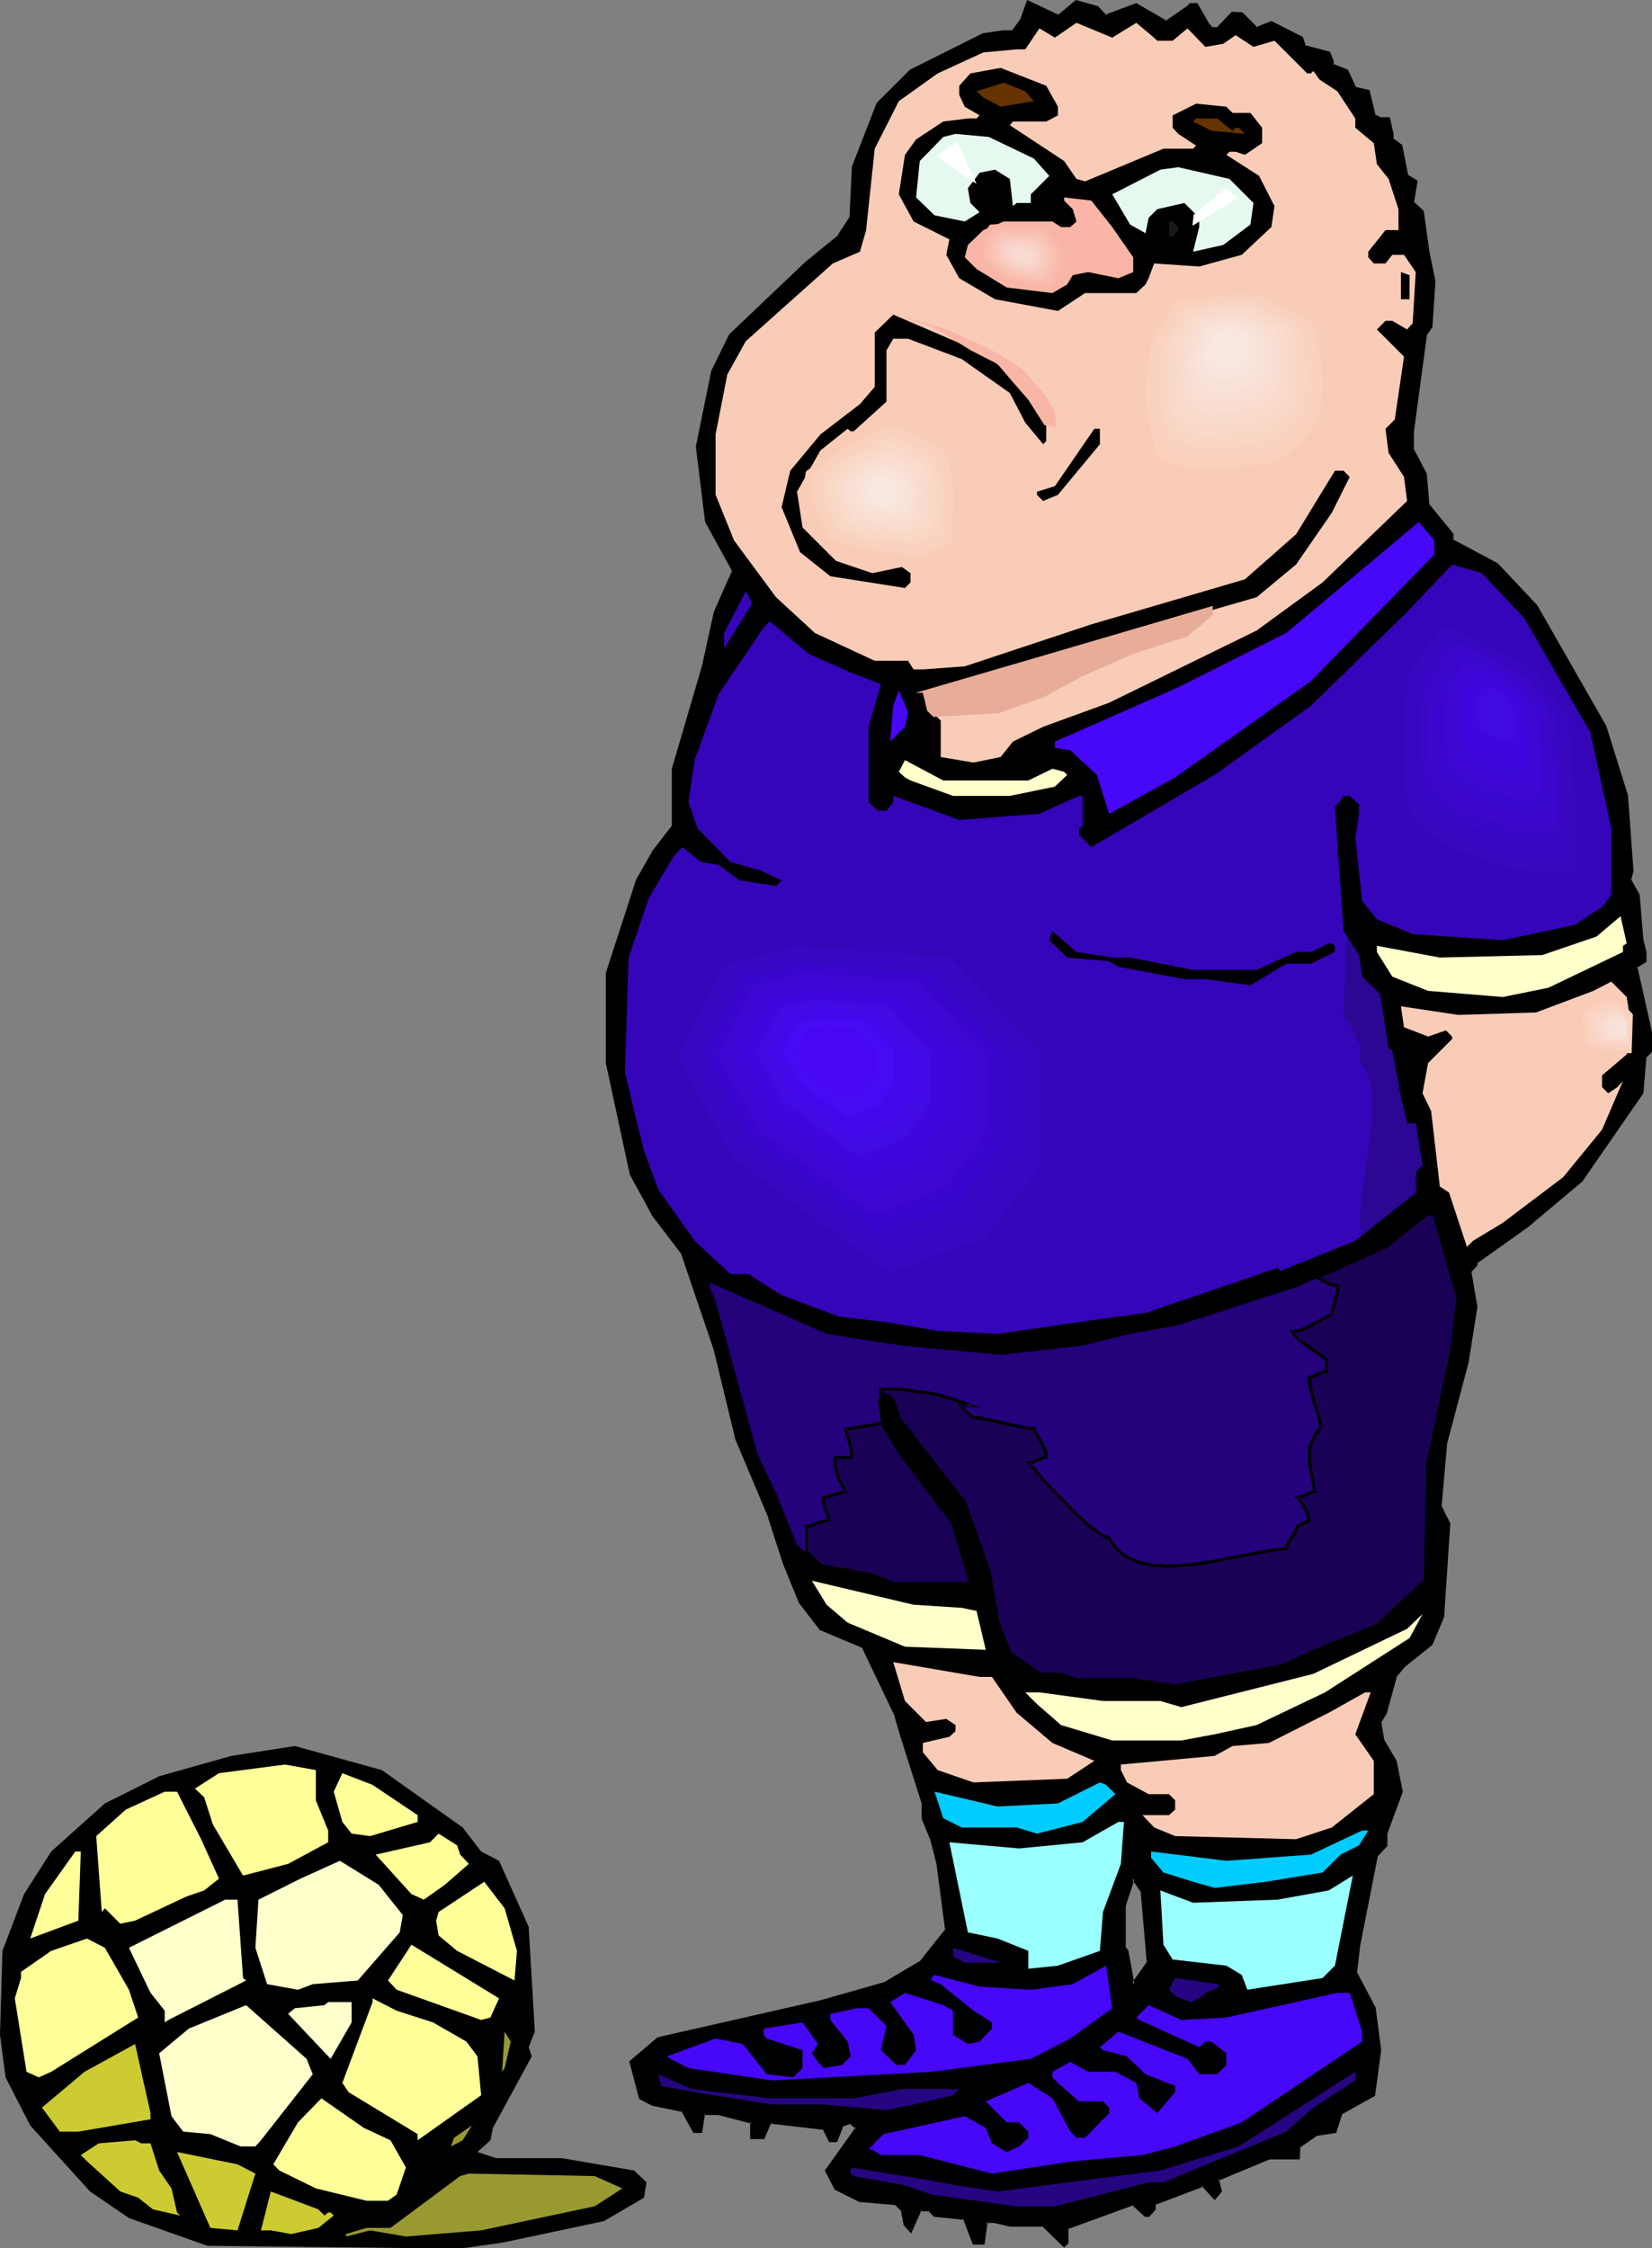 <?xml version="1.0" encoding="UTF-8" standalone="no"?>
<svg
   version="1.0"
   width="114.51mm"
   height="155.797mm"
   id="svg131"
   sodipodi:docname="Soccer - Player 66.wmf"
   xmlns:inkscape="http://www.inkscape.org/namespaces/inkscape"
   xmlns:sodipodi="http://sodipodi.sourceforge.net/DTD/sodipodi-0.dtd"
   xmlns="http://www.w3.org/2000/svg"
   xmlns:svg="http://www.w3.org/2000/svg">
  <rect width="100%" height="100%" fill="#808080" stroke="none"/>
  <sodipodi:namedview
     id="namedview131"
     pagecolor="#ffffff"
     bordercolor="#000000"
     borderopacity="0.25"
     inkscape:showpageshadow="2"
     inkscape:pageopacity="0.0"
     inkscape:pagecheckerboard="0"
     inkscape:deskcolor="#d1d1d1"
     inkscape:document-units="mm" />
  <defs
     id="defs1">
    <pattern
       id="WMFhbasepattern"
       patternUnits="userSpaceOnUse"
       width="6"
       height="6"
       x="0"
       y="0" />
  </defs>
  <path
     style="fill:#000000;fill-opacity:1;fill-rule:evenodd;stroke:none"
     d="m 300.92,514.021 -1.616,-18.906 -2.424,-3.07 -2.424,6.948 v 11.15 l 0.808,0.808 1.616,8.726 z M 282.012,0.485 l 5.333,1.454 2.424,2.424 7.919,-3.07 7.757,4.686 5.656,-4.04 0.808,-0.646 h 1.455 l 3.232,5.333 0.808,0.808 h 1.454 l 3.232,-3.07 0.808,-0.808 h 2.424 l 3.879,3.878 3.879,-1.454 7.919,3.878 0.808,2.424 6.303,1.454 0.808,2.424 v 0.808 l 3.879,1.616 2.263,4.686 3.394,0.646 1.454,6.302 1.616,0.808 h 2.263 l 0.97,4.04 v 1.454 l 2.263,1.616 1.616,7.918 2.263,1.454 -0.808,5.656 2.586,2.424 1.455,10.342 1.616,7.756 -0.808,11.796 -1.616,2.262 -3.232,25.208 v 5.009 l 3.232,6.302 0.808,7.756 6.303,7.918 v 1.616 l 11.798,6.302 10.182,10.988 18.1,31.51 5.656,18.098 1.454,19.553 -0.808,2.585 2.263,3.717 0.97,11.958 0.808,3.07 v 2.424 l -2.424,1.454 1.616,7.11 2.424,10.18 v 4.848 l -1.616,1.454 -0.808,9.534 -15.838,22.784 -14.06,11.958 -13.414,9.534 v 0.646 l -1.616,1.616 1.616,9.372 -2.424,14.22 -5.495,21.33 -1.616,16.644 2.424,4.686 -1.616,24.239 -3.071,7.272 -7.111,5.494 -2.424,3.07 -2.424,9.372 -1.454,2.424 0.808,4.848 3.071,5.333 1.616,8.08 -4.04,10.988 v 3.07 l -2.263,2.424 -4.687,23.592 -0.97,7.11 4.848,9.534 1.616,10.988 -1.616,11.796 -8.727,4.686 -1.454,4.848 -4.848,0.646 -4.687,3.232 v 3.07 h -7.757 l -13.575,5.656 0.808,3.07 -1.454,1.616 -3.071,-3.232 -12.767,4.848 v 1.454 l -1.454,1.616 h -0.808 l -3.232,-3.07 -17.292,6.302 v 3.878 l -0.808,0.808 -5.495,-5.494 h -8.727 l -3.879,-0.97 h -2.424 l -0.646,5.656 h -2.586 l -2.263,-6.464 -7.919,-0.646 -1.454,-1.616 h -2.424 l -2.424,5.494 -1.454,-1.454 -0.808,-4.04 -1.454,-1.454 -9.535,-0.808 -6.303,-3.232 -2.424,-4.686 7.919,-11.15 -1.616,-1.454 -2.263,0.808 -1.616,3.878 h -1.454 l -1.778,-3.232 -14.06,-1.454 -1.616,4.04 h -3.071 v -4.04 l -8.727,-2.424 h -3.879 l -0.808,4.848 h -1.616 l -3.232,-5.656 -7.757,-1.454 -3.232,-1.616 -2.424,-9.534 7.111,-6.14 42.504,-9.534 16.484,-4.686 9.535,-5.656 6.949,-8.564 -2.263,-17.29 -1.616,-6.464 -2.263,-5.494 v -3.878 l -5.495,-17.452 -1.454,-5.494 -8.727,-18.098 -11.151,-4.686 -5.333,-6.948 -4.04,-10.342 -3.879,-11.796 -8.727,-20.684 -5.495,-23.431 -8.727,-25.208 -7.757,-10.342 -5.656,-10.18 -6.141,-29.248 v -23.592 l 7.757,-24.239 4.04,-7.11 5.495,-7.11 v -15.028 l 7.919,-26.824 3.071,-14.22 4.848,-10.827 -7.273,-12.766 -2.263,-19.714 3.879,-19.714 4.687,-9.534 19.878,-18.745 8.565,-7.11 3.071,-4.848 0.808,-13.25 6.303,-16.644 8.565,-8.564 19.07,-9.372 5.333,-0.97 h 2.424 l 2.263,-3.07 1.778,-4.686 7.757,3.878 z"
     id="path1" />
  <path
     style="fill:#000000;fill-opacity:1;fill-rule:evenodd;stroke:none"
     d="m 301.244,514.183 -1.616,-19.229 -2.909,-3.717 -2.586,7.756 v 11.311 l 0.808,0.97 -0.162,-0.162 1.939,9.534 4.525,-6.464 -0.808,-0.323 -3.879,5.494 0.646,0.162 -1.616,-8.726 -0.808,-0.97 0.162,0.323 v -11.15 0.162 l 2.263,-6.948 h -0.646 l 2.263,3.232 v -0.162 l 1.616,18.745 v -0.162 z"
     id="path2" />
  <path
     style="fill:#000000;fill-opacity:1;fill-rule:evenodd;stroke:none"
     d="m 282.173,0.808 h -0.323 l 5.495,1.616 -0.323,-0.162 2.586,2.424 8.242,-3.07 h -0.485 l 8.081,4.848 5.818,-4.201 0.808,-0.808 -0.162,0.162 h 1.455 l -0.323,-0.162 3.232,5.333 0.97,0.97 h 1.778 l 3.394,-3.232 0.808,-0.646 h -0.323 2.424 -0.323 l 4.04,4.04 4.202,-1.616 h -0.323 l 7.919,4.04 -0.162,-0.323 0.808,2.585 6.464,1.616 -0.162,-0.323 0.808,2.262 v 0 0.97 l 4.04,1.778 -0.162,-0.162 2.424,4.848 3.394,0.808 -0.323,-0.323 1.616,6.464 1.778,0.97 h 2.424 l -0.485,-0.323 0.97,4.04 v -0.162 1.778 l 2.586,1.778 -0.162,-0.323 1.616,8.08 2.424,1.616 -0.162,-0.485 -0.97,5.817 2.747,2.424 -0.162,-0.162 1.454,10.342 1.616,7.918 v -0.162 l -0.808,11.796 0.162,-0.162 -1.616,2.424 -3.394,25.208 v 5.009 l 3.394,6.464 v -0.162 l 0.646,7.918 6.464,7.918 -0.162,-0.162 v 1.778 l 12.121,6.464 -0.162,-0.162 10.343,11.15 -0.162,-0.162 18.1,31.51 v 0 l 5.495,17.937 v 0 l 1.454,19.714 v -0.162 l -0.646,2.585 2.263,4.04 v -0.162 l 0.97,11.796 v 0.162 l 0.808,3.07 v -0.162 2.424 l 0.162,-0.323 -2.586,1.616 1.616,7.433 2.263,10.18 v -0.162 4.848 l 0.162,-0.323 -1.616,1.616 -0.808,9.534 v -0.162 l -15.838,22.946 h 0.162 l -14.06,11.796 v 0 l -13.737,9.534 v 0.97 l 0.162,-0.323 -1.778,1.778 1.616,9.534 v 0 L 383.989,356.47 v -0.162 l -5.656,21.33 v 0.162 l -1.454,16.644 2.263,4.848 v -0.162 l -1.616,24.239 0.162,-0.162 -3.071,7.272 v -0.162 l -7.111,5.656 -2.424,3.07 -2.424,9.534 v -0.162 l -1.616,2.424 0.808,5.171 3.232,5.494 v -0.162 l 1.616,7.918 v -0.162 l -4.04,10.988 v 3.232 -0.323 l -2.263,2.585 -4.848,23.754 -0.808,7.11 4.848,9.695 v -0.162 l 1.454,10.988 v 0 l -1.454,11.635 0.162,-0.323 -8.727,5.009 -1.778,4.848 0.323,-0.323 -4.848,0.808 -4.848,3.393 v 3.232 l 0.323,-0.485 H 332.273 l -13.899,5.817 0.97,3.393 0.162,-0.323 -1.616,1.616 h 0.485 l -3.232,-3.393 -13.091,5.009 v 1.778 l 0.162,-0.323 -1.616,1.616 0.323,-0.162 h -0.808 l 0.323,0.162 -3.394,-3.232 -17.939,6.464 v 4.201 l 0.162,-0.323 -0.808,0.808 h 0.485 l -5.495,-5.494 h -8.889 0.162 l -4.04,-0.97 h -2.747 l -0.808,5.979 0.485,-0.323 h -2.586 l 0.485,0.162 -2.424,-6.625 -8.242,-0.808 0.162,0.162 -1.454,-1.616 h -2.747 l -2.586,5.656 h 0.646 l -1.454,-1.616 0.162,0.323 -0.97,-4.201 -1.616,-1.616 -9.697,-0.97 0.162,0.162 -6.303,-3.232 0.162,0.162 -2.424,-4.686 v 0.323 l 8.242,-11.311 -2.101,-1.939 -2.747,0.97 -1.616,4.04 0.323,-0.162 h -1.454 l 0.323,0.162 -1.778,-3.393 -14.545,-1.616 -1.778,4.363 0.323,-0.323 h -3.071 l 0.323,0.485 v -4.363 l -9.05,-2.424 h -4.364 l -0.646,5.009 0.323,-0.323 h -1.616 l 0.323,0.323 -3.232,-5.817 -8.081,-1.616 0.162,0.162 -3.232,-1.778 0.323,0.323 -2.424,-9.534 -0.162,0.485 7.111,-6.14 h -0.162 l 42.504,-9.534 16.484,-4.686 9.697,-5.656 7.111,-8.888 -2.263,-17.452 v 0 l -1.616,-6.302 v -0.162 l -2.424,-5.494 0.162,0.162 v -4.04 l -5.495,-17.29 -1.616,-5.494 -8.727,-18.26 -11.313,-4.848 0.162,0.162 -5.333,-7.11 v 0.162 l -4.04,-10.342 v 0 l -3.879,-11.796 v -0.162 l -8.727,-20.522 0.162,0.162 -5.656,-23.431 -8.727,-25.37 -7.757,-10.342 v 0 l -5.656,-10.18 h 0.162 l -6.303,-29.086 v 0 -23.592 0.162 l 7.757,-24.4 v 0.162 l 4.04,-7.11 v 0 l 5.495,-7.272 v -15.028 0.162 l 7.919,-26.824 3.071,-14.22 v 0 l 4.04,-10.827 v -0.323 l -4.848,10.988 -3.071,14.058 -7.919,26.986 v 15.028 l 0.162,-0.323 -5.495,7.11 v 0.162 l -4.04,7.11 -7.919,24.4 v 23.592 l 6.303,29.248 5.656,10.342 v 0.162 l 7.757,10.18 v 0 l 8.565,25.208 5.656,23.431 v 0 l 8.727,20.684 -0.162,-0.162 3.879,11.958 v 0 l 4.202,10.342 5.495,7.11 11.151,4.686 -0.162,-0.162 8.727,18.26 -0.162,-0.162 1.616,5.494 5.495,17.29 v 0 4.04 l 2.263,5.494 v 0 l 1.616,6.302 v 0 l 2.263,17.29 0.162,-0.323 -6.949,8.726 v -0.162 l -9.535,5.656 0.162,-0.162 -16.484,4.686 -42.665,9.695 -7.434,6.302 2.586,9.857 3.394,1.778 7.919,1.616 -0.323,-0.323 3.232,5.817 h 2.263 l 0.808,-5.009 -0.323,0.323 h 3.879 -0.162 l 8.727,2.262 -0.323,-0.323 v 4.363 h 3.717 l 1.778,-4.201 -0.323,0.162 14.06,1.616 -0.323,-0.323 1.778,3.555 h 2.101 l 1.616,-4.201 -0.323,0.162 2.424,-0.808 h -0.485 l 1.778,1.454 -0.162,-0.485 -8.081,11.311 2.586,5.009 6.464,3.232 9.535,0.808 h -0.162 l 1.455,1.454 v -0.323 l 0.808,4.201 1.939,2.101 2.747,-6.14 -0.485,0.323 h 2.424 l -0.323,-0.162 1.616,1.616 7.919,0.808 -0.323,-0.323 2.586,6.787 h 3.071 l 0.808,-5.979 -0.485,0.323 h 2.424 -0.162 l 4.04,0.97 h 8.727 l -0.323,-0.162 5.818,5.656 1.131,-1.131 v -4.04 l -0.162,0.323 17.292,-6.302 h -0.485 l 3.394,3.07 h 1.131 l 1.616,-1.778 0.162,-1.616 -0.323,0.323 12.767,-4.848 -0.485,-0.162 3.394,3.717 1.939,-2.262 -0.808,-3.232 -0.323,0.485 13.575,-5.656 h -0.162 8.081 l 0.162,-3.393 -0.162,0.323 4.687,-3.232 -0.323,0.162 5.172,-0.808 1.616,-5.009 -0.162,0.162 8.727,-4.848 1.616,-11.958 -1.454,-11.15 -5.01,-9.534 0.162,0.162 0.808,-6.948 4.687,-23.754 v 0.323 l 2.424,-2.585 v -3.232 0 l 4.04,-10.988 -1.616,-8.08 -3.232,-5.494 v 0 l -0.808,-4.848 v 0.323 l 1.454,-2.424 2.586,-9.372 h -0.162 l 2.424,-2.909 -0.162,0.162 7.273,-5.817 3.071,-7.272 1.616,-24.562 -2.424,-4.848 0.162,0.323 1.454,-16.644 v 0.162 l 5.656,-21.33 V 356.47 l 2.263,-14.22 -1.616,-9.372 v 0.323 l 1.616,-1.778 v -0.808 l -0.162,0.323 13.414,-9.534 v 0 l 14.222,-11.958 16,-23.108 0.808,-9.534 -0.162,0.323 1.616,-1.616 v -5.171 l -2.263,-10.18 -1.616,-7.11 -0.162,0.485 2.586,-1.616 v -2.585 l -0.808,-3.232 v 0 l -0.97,-11.796 -2.263,-4.04 v 0.323 l 0.646,-2.424 -1.454,-19.876 -5.656,-18.098 -18.1,-31.672 -10.343,-10.988 -11.798,-6.302 0.162,0.323 v -1.778 l -6.464,-7.918 0.162,0.162 -0.646,-7.918 -3.394,-6.464 v 0.323 -5.009 0.162 l 3.394,-25.208 -0.162,0.162 1.616,-2.424 0.808,-11.958 -1.616,-7.918 -1.454,-10.503 -2.586,-2.424 v 0.485 l 0.97,-5.979 -2.586,-1.616 0.162,0.323 -1.616,-8.08 -2.424,-1.778 0.162,0.323 v -1.454 l -0.97,-4.363 h -2.586 0.162 l -1.616,-0.808 0.323,0.323 -1.616,-6.625 -3.555,-0.808 0.162,0.323 -2.263,-4.848 -4.04,-1.616 0.323,0.323 V 15.998 l -0.97,-2.424 -6.626,-1.778 0.323,0.323 -0.808,-2.424 -8.242,-4.201 -4.04,1.616 0.485,0.162 -4.04,-4.04 -2.747,-0.162 -0.97,0.97 -3.071,3.232 0.162,-0.162 h -1.454 l 0.323,0.162 -0.808,-0.97 v 0.162 l -3.232,-5.656 h -1.939 l -0.97,0.97 0.162,-0.162 -5.656,3.878 h 0.485 L 297.688,0.808 289.446,3.878 289.931,4.04 287.668,1.616 281.85,0 Z"
     id="path3" />
  <path
     style="fill:#000000;fill-opacity:1;fill-rule:evenodd;stroke:none"
     d="m 187.792,160.46 4.848,-10.988 -7.273,-12.927 h 0.162 l -2.424,-19.553 v 0.162 l 4.04,-19.876 -0.162,0.162 4.687,-9.534 v 0.162 l 19.717,-18.745 v 0 l 8.727,-7.272 3.232,-4.848 0.646,-13.412 v 0.162 l 6.303,-16.644 -0.162,0.162 8.727,-8.564 h -0.162 l 19.07,-9.372 h -0.162 l 5.333,-0.808 v 0 l 2.586,-0.162 2.586,-3.232 1.616,-4.686 -0.646,0.162 8.242,3.878 4.848,-3.878 L 281.85,0 277.002,4.04 277.325,3.878 269.083,0 267.305,5.009 v 0 l -2.263,3.07 0.323,-0.162 h -2.424 v 0 l -5.495,0.808 -19.07,9.534 -8.727,8.726 -6.464,16.644 -0.646,13.412 v -0.162 l -3.071,4.686 h 0.162 l -8.727,7.11 v 0 l -19.878,18.906 -4.687,9.534 -4.04,19.876 2.424,19.714 7.111,12.927 z"
     id="path4" />
  <path
     style="fill:#f9ccb7;fill-opacity:1;fill-rule:evenodd;stroke:none"
     d="m 297.688,5.979 3.879,3.232 1.616,1.454 h 4.04 l 3.879,-3.232 4.687,4.848 4.687,-0.808 3.232,-2.262 4.687,3.07 5.495,-1.616 8.565,8.564 h 0.97 l 0.646,-0.646 1.616,2.262 4.687,3.07 4.687,7.11 v 2.424 l 4.848,4.04 0.808,5.494 3.071,3.878 2.586,7.918 v 5.494 h -3.394 l -4.525,5.656 v 1.454 l 1.454,1.616 h 3.071 l 1.778,-2.262 h 3.071 l 3.071,4.525 -0.808,13.412 -1.454,1.616 -3.879,-2.262 h -1.778 l -2.263,2.262 7.111,7.11 -2.424,16.482 -2.424,2.424 0.808,6.302 4.04,6.302 0.808,6.302 -22.141,21.33 -17.292,12.604 -38.625,18.906 -17.292,6.302 -7.919,3.878 -3.232,4.04 -7.111,1.454 -8.565,-1.454 v -9.534 l -3.879,-3.878 V 181.79 l 29.09,-7.272 8.727,-4.04 48.807,-14.058 10.343,-8.564 9.373,-13.574 4.687,-9.372 -1.616,-1.616 h -2.263 l -10.182,16.644 -13.414,11.796 -40.241,11.796 -33.13,10.988 -10.99,0.808 h -2.424 l -1.454,-2.262 h -8.727 l -15.676,-7.272 -10.182,-9.372 -10.99,-14.866 -4.848,-11.958 v -15.836 l 3.071,-15.674 4.848,-8.726 22.787,-20.36 7.111,-3.07 1.616,-5.656 2.263,-21.33 6.303,-12.443 10.182,-7.272 11.959,-5.494 8.727,-0.808 h 2.263 l 3.717,-5.494 4.04,2.424 5.656,-3.878 9.373,3.878 z"
     id="path5" />
  <path
     style="fill:#000000;fill-opacity:1;fill-rule:evenodd;stroke:none"
     d="m 277.164,27.955 v 2.262 l -3.071,1.616 h -8.727 l -0.808,0.97 14.222,9.372 3.232,4.686 2.263,0.646 20.525,-8.564 h 7.757 l 0.808,-0.808 -4.687,-3.07 -1.455,-1.616 v -3.232 l 6.141,-3.07 7.919,0.808 1.616,1.616 h 4.687 l 3.071,3.878 v 4.04 l -4.525,3.07 -2.424,-0.808 h -1.616 l -0.808,0.808 8.565,5.494 4.04,7.918 -0.808,5.494 -7.757,7.272 -11.151,3.07 -11.798,-0.808 -1.454,3.878 -0.808,1.616 -2.424,2.262 h -13.414 l -7.111,4.686 -16.484,-3.07 -9.373,-5.494 -3.394,-6.14 0.808,-4.04 -9.373,-4.686 -3.879,-7.11 1.616,-10.342 2.909,-4.04 7.111,-4.686 6.464,-0.808 h 2.263 l 0.808,-0.808 -3.879,-2.262 -1.454,-3.07 v -2.424 l 2.909,-3.232 7.919,-1.454 11.959,4.686 z"
     id="path6" />
  <path
     style="fill:#663200;fill-opacity:1;fill-rule:evenodd;stroke:none"
     d="m 270.861,26.501 -8.727,1.454 -4.525,-2.424 -1.778,-1.616 7.111,-2.262 5.656,2.262 z"
     id="path7" />
  <path
     style="fill:#663200;fill-opacity:1;fill-rule:evenodd;stroke:none"
     d="m 322.9,34.257 0.808,-0.808 h 0.808 l 1.616,1.616 -8.727,-0.808 -4.848,-2.424 0.808,-0.808 h 5.495 z"
     id="path8" />
  <path
     style="fill:#e5f9ef;fill-opacity:1;fill-rule:evenodd;stroke:none"
     d="m 270.861,41.529 4.04,4.525 -4.848,4.848 v 2.262 h -3.717 l -0.97,0.808 -0.808,-7.11 -3.879,-2.424 -4.04,0.808 -3.071,4.04 0.646,3.878 2.424,2.424 -3.879,2.424 -7.919,-1.616 -4.848,-4.686 0.97,-9.534 6.141,-6.302 3.232,-0.808 8.727,0.808 z"
     id="path9" />
  <path
     style="fill:#e5f9ef;fill-opacity:1;fill-rule:evenodd;stroke:none"
     d="m 328.394,53.163 -0.808,5.656 -7.111,5.333 -7.919,1.778 1.616,-6.464 v -2.424 l -3.879,-3.878 -7.111,1.616 -2.263,2.262 -0.808,4.04 -4.04,-2.262 -4.687,-7.918 12.606,-6.464 4.687,-0.646 13.414,3.07 z"
     id="path10" />
  <path
     style="fill:#f9b5a5;fill-opacity:1;fill-rule:evenodd;stroke:none"
     d="m 291.385,59.466 5.495,7.918 v 3.878 l -3.879,1.616 -7.919,-1.616 -4.04,0.808 -1.454,2.424 -3.879,2.262 -11.959,-1.454 -7.919,-4.848 -3.071,-3.07 0.808,-3.232 4.04,-3.878 5.333,-2.262 h 12.767 l 2.263,1.454 h 2.424 l 1.616,-1.454 -0.97,-3.232 -2.263,-2.262 v -0.808 l 7.111,0.808 z"
     id="path11" />
  <path
     style="fill:#191919;fill-opacity:1;fill-rule:evenodd;stroke:none"
     d="m 308.678,59.466 v 0.808 l -1.455,1.616 h -0.97 v -3.878 h 0.97 z"
     id="path12" />
  <path
     style="fill:#000000;fill-opacity:1;fill-rule:evenodd;stroke:none"
     d="m 369.282,78.372 h -2.263 v -7.11 l 2.263,0.808 z"
     id="path13" />
  <path
     style="fill:#000000;fill-opacity:1;fill-rule:evenodd;stroke:none"
     d="m 265.366,98.086 8.727,11.796 v 5.656 l -0.808,0.808 -4.687,-5.656 -4.04,-7.756 -12.606,-8.888 -14.06,-5.333 h -3.879 l -1.778,3.07 v 13.412 l -8.565,7.756 h -0.808 l -0.808,-0.646 -7.111,5.656 -6.141,10.827 1.455,9.372 8.727,8.726 9.535,3.232 7.757,-1.616 2.263,1.616 v 2.424 l -1.454,1.454 -19.555,-3.07 -7.919,-6.302 -4.848,-11.796 2.263,-9.534 7.919,-9.534 10.343,-7.918 3.879,-4.525 V 87.098 l 4.848,-4.686 21.818,9.372 z"
     id="path14" />
  <path
     style="fill:#000000;fill-opacity:1;fill-rule:evenodd;stroke:none"
     d="m 288.153,116.346 -10.99,13.25 -3.879,1.616 -1.616,-1.616 v -0.808 l 4.687,-1.454 10.343,-15.028 h 1.454 z"
     id="path15" />
  <path
     style="fill:#4707f9;fill-opacity:1;fill-rule:evenodd;stroke:none"
     d="m 375.746,145.27 -32.322,33.126 -35.554,25.208 -17.292,9.534 -3.232,-10.18 -6.949,-6.464 -4.04,-0.646 v -1.616 l 32.322,-14.22 28.282,-14.22 34.746,-29.086 4.04,4.848 z"
     id="path16" />
  <path
     style="fill:#3505ba;fill-opacity:1;fill-rule:evenodd;stroke:none"
     d="m 399.342,161.914 17.292,29.894 5.495,25.208 v 17.29 l -2.424,3.232 -7.111,4.686 -18.909,4.04 -23.595,-1.616 -9.373,-3.878 -3.879,-4.848 -1.778,-16.482 0.97,-6.302 v -2.424 l -2.424,-2.262 h -1.616 l -2.263,3.07 2.263,32.318 4.04,6.302 0.808,5.656 4.687,4.525 2.263,14.22 0.97,0.808 2.263,11.958 1.616,6.948 h 2.263 l 1.778,10.988 -1.778,1.616 v 5.494 l -15.838,12.604 -19.555,7.918 -0.808,-0.808 -34.585,11.796 -11.959,1.616 -26.827,3.878 -15.676,-0.808 -13.414,-2.262 -12.444,-1.454 -15.03,-5.656 -8.727,-5.494 h -4.687 l -9.373,-8.726 -9.535,-13.412 -3.717,-10.18 -2.586,-10.342 -2.424,-10.18 0.97,-30.056 5.333,-15.674 6.464,-10.827 2.263,-2.424 4.848,3.878 4.687,0.808 5.495,4.04 9.535,1.454 1.454,-1.454 -5.495,-2.585 -7.919,-2.262 -8.565,-8.726 -2.424,-6.948 1.616,-10.988 6.303,-17.29 11.798,-17.452 1.616,-1.616 10.182,8.564 10.99,4.848 7.919,3.07 -3.232,11.15 v 19.714 l 2.424,2.262 h 2.263 l 1.778,-2.262 v -1.616 l 17.292,6.302 21.009,-1.616 10.343,-4.686 h 0.97 v 7.918 l -0.97,0.646 v 1.616 l 3.232,3.232 32.322,-18.906 25.211,-18.098 25.211,-24.562 11.798,-12.443 7.757,2.262 z"
     id="path17" />
  <path
     style="fill:#3505ba;fill-opacity:1;fill-rule:evenodd;stroke:none"
     d="m 189.732,169.832 v -4.04 l 5.656,-10.988 1.616,3.232 z"
     id="path18" />
  <path
     style="fill:#4707f9;fill-opacity:1;fill-rule:evenodd;stroke:none"
     d="m 237.084,190.354 -3.879,3.878 0.808,-9.372 1.454,-4.04 2.424,5.656 z"
     id="path19" />
  <path
     style="fill:#ffffcc;fill-opacity:1;fill-rule:evenodd;stroke:none"
     d="m 269.406,204.413 6.303,-3.07 3.071,0.808 0.808,0.808 -3.232,3.07 -11.798,2.424 h -14.868 l -11.151,-4.04 -1.454,-0.808 -1.616,-1.454 1.616,-3.07 10.02,5.333 z"
     id="path20" />
  <path
     style="fill:#ffffcc;fill-opacity:1;fill-rule:evenodd;stroke:none"
     d="m 425.2,247.719 v 1.616 l -19.555,9.372 -11.959,2.424 -19.555,-1.616 -9.373,-3.717 -4.04,-6.464 v -1.616 l 16.484,3.07 26.827,-0.646 14.222,-4.848 6.303,-5.332 1.616,7.11 z"
     id="path21" />
  <path
     style="fill:#000000;fill-opacity:1;fill-rule:evenodd;stroke:none"
     d="m 291.385,250.789 h 4.687 l 16.484,3.232 h 16.646 l 10.343,-4.686 h 3.879 l 4.687,-2.262 h 0.808 l 0.808,0.646 v 1.616 l -6.303,3.07 h -6.464 l -9.373,5.656 -11.798,-1.616 h -5.495 l -17.292,-3.232 -2.424,-1.454 -10.99,-0.97 -4.687,-4.525 0.808,-2.424 6.303,5.494 z"
     id="path22" />
  <path
     style="fill:#f9ccb7;fill-opacity:1;fill-rule:evenodd;stroke:none"
     d="m 427.624,270.504 -1.454,5.656 -6.464,5.494 v 3.07 l 1.616,1.616 2.424,-1.616 1.454,-1.616 -5.495,12.766 -10.182,12.443 -15.838,11.958 -7.757,4.686 -1.616,1.616 -4.687,-14.22 -2.424,-1.616 -2.263,-19.714 -2.263,-4.686 1.455,-7.918 6.303,-6.302 v -0.646 l -1.616,-1.616 -4.687,1.616 -6.303,-2.424 -0.808,-5.494 15.03,2.262 20.363,-0.646 15.03,-5.656 4.687,-2.424 4.04,4.04 z"
     id="path23" />
  <path
     style="fill:#23027c;fill-opacity:1;fill-rule:evenodd;stroke:none"
     d="m 380.433,334.332 1.616,5.656 -1.616,13.412 -6.303,29.733 -0.808,30.864 -12.606,11.796 -15.838,6.302 -8.727,4.04 -28.282,5.494 -10.99,-1.616 h -14.868 l -4.04,-1.616 h -5.656 l -7.757,-5.494 -3.232,-7.918 -2.263,-13.25 -6.303,-18.26 -17.292,-21.976 -1.454,-4.686 -1.778,-1.616 h -0.808 l -1.455,1.616 0.808,5.333 4.687,7.918 14.222,19.068 4.525,15.674 h -20.201 l -5.495,-2.424 -13.575,-2.424 -6.141,-5.332 -5.495,-13.574 -4.848,-10.18 -10.99,-40.075 -1.454,-3.232 v -1.616 l 30.545,13.412 19.717,3.07 25.858,2.424 21.494,-2.424 12.444,-3.07 12.606,-2.262 31.514,-10.18 22.787,-10.342 11.151,-8.726 h 1.616 z"
     id="path24" />
  <path
     style="fill:#ffffcc;fill-opacity:1;fill-rule:evenodd;stroke:none"
     d="m 251.952,421.106 3.879,0.808 2.424,10.18 -21.171,-0.808 -15.03,-6.302 -5.495,-4.686 -3.879,-6.302 26.666,6.302 z"
     id="path25" />
  <path
     style="fill:#ffffcc;fill-opacity:1;fill-rule:evenodd;stroke:none"
     d="m 347.141,443.244 -17.939,8.564 -10.99,2.424 -8.727,1.616 h -18.1 l -13.414,-4.04 -6.303,-5.494 -3.071,-3.07 h 3.717 l 16.646,2.262 h 15.03 l 5.495,1.616 34.585,-8.726 24.565,-11.796 4.04,-3.878 -3.394,6.302 z"
     id="path26" />
  <path
     style="fill:#f9ccb7;fill-opacity:1;fill-rule:evenodd;stroke:none"
     d="m 259.871,439.205 6.464,9.372 9.373,7.918 10.99,4.686 -7.111,4.686 -24.565,0.97 -9.373,-3.232 -3.879,-4.686 v -2.424 l 6.949,-1.616 1.616,-1.454 v -1.616 l -2.424,-1.616 -5.333,0.808 -5.495,-5.494 -3.071,-10.18 22.626,3.878 z"
     id="path27" />
  <path
     style="fill:#f9ccb7;fill-opacity:1;fill-rule:evenodd;stroke:none"
     d="m 355.06,454.233 4.848,6.948 v 8.726 l -10.99,8.726 -9.373,3.07 -31.676,-0.808 -5.495,-2.262 -3.071,-3.232 h 6.949 l 1.616,-1.454 v -2.424 l -1.616,-1.616 h -5.333 l -5.656,-3.07 -1.616,-3.232 v -1.454 l 24.565,-2.262 4.687,-2.585 9.535,-0.808 15.676,-7.918 9.535,-5.333 h 1.455 z"
     id="path28" />
  <path
     style="fill:#000000;fill-opacity:1;fill-rule:evenodd;stroke:none"
     d="m 121.209,478.633 4.848,6.302 4.687,2.424 7.757,17.29 1.616,27.47 -1.616,4.04 0.808,2.424 -10.182,18.745 -0.646,3.232 -3.394,3.07 4.848,1.616 h 17.292 l 18.909,3.232 3.232,3.07 -0.646,4.04 -10.505,6.14 -26.666,5.656 -10.343,1.454 H 111.027 L 54.301,588.192 33.777,580.92 23.595,573.972 7.919,556.681 1.455,544.077 0,532.928 0.646,510.951 6.303,496.085 l 7.111,-11.15 14.06,-12.604 14.222,-7.11 18.909,-5.333 16.646,-2.585 22.787,6.302 z"
     id="path29" />
  <path
     style="fill:#ffff99;fill-opacity:1;fill-rule:evenodd;stroke:none"
     d="m 82.745,471.523 3.232,7.918 v 3.07 l -10.505,5.656 -11.798,3.07 -7.919,-13.412 -2.263,-7.11 -2.424,-2.262 6.303,-4.04 17.292,-2.262 8.081,1.454 z"
     id="path30" />
  <path
     style="fill:#ffff99;fill-opacity:1;fill-rule:evenodd;stroke:none"
     d="m 109.411,475.401 v 1.778 l -12.444,3.717 -4.848,-0.646 -2.424,-3.07 -2.263,-7.918 2.263,-4.848 7.919,3.07 z"
     id="path31" />
  <path
     style="fill:#00ccff;fill-opacity:1;fill-rule:evenodd;stroke:none"
     d="m 292.193,469.907 -8.565,7.272 -11.959,3.07 -5.333,-1.616 h -14.383 l -4.848,-2.424 -2.263,-6.948 16.484,3.878 15.838,-0.808 10.99,-5.494 1.616,0.646 z"
     id="path32" />
  <path
     style="fill:#ffff99;fill-opacity:1;fill-rule:evenodd;stroke:none"
     d="m 52.685,481.703 4.687,10.342 -3.879,3.07 -4.687,1.616 -13.414,6.302 -3.879,0.808 -4.04,-4.04 -0.808,0.97 -1.455,-19.876 7.757,-6.948 10.182,-4.686 h 3.232 z"
     id="path33" />
  <path
     style="fill:#99ffff;fill-opacity:1;fill-rule:evenodd;stroke:none"
     d="m 293.648,488.167 -4.687,12.604 -0.808,10.18 -10.99,3.878 -7.757,0.808 v -4.686 l -8.081,-3.232 -7.757,-1.616 -4.848,-23.592 18.262,1.616 16.646,-1.616 9.373,-5.332 h 1.455 z"
     id="path34" />
  <path
     style="fill:#00ccff;fill-opacity:1;fill-rule:evenodd;stroke:none"
     d="m 356.03,483.319 -4.848,2.424 -4.687,4.686 -14.868,2.424 -13.414,1.616 -5.656,-1.616 -7.757,-2.424 -3.232,-3.878 v -1.616 l 19.717,2.424 22.141,-1.616 13.414,-6.302 h 1.616 z"
     id="path35" />
  <path
     style="fill:#ffff99;fill-opacity:1;fill-rule:evenodd;stroke:none"
     d="m 120.562,485.743 2.263,2.424 -6.303,5.494 -5.495,3.878 -3.232,-1.454 -9.373,-10.342 14.222,-3.232 2.263,-2.262 4.848,3.07 z"
     id="path36" />
  <path
     style="fill:#ffff99;fill-opacity:1;fill-rule:evenodd;stroke:none"
     d="m 20.525,503.033 -12.606,4.686 3.879,-11.635 7.919,-11.15 h 1.455 z"
     id="path37" />
  <path
     style="fill:#ffffcc;fill-opacity:1;fill-rule:evenodd;stroke:none"
     d="m 105.532,501.579 -0.808,4.525 -10.99,12.604 -11.798,0.97 -3.879,1.454 -8.081,-1.454 -3.071,-9.534 0.808,-12.604 10.99,-5.494 10.343,-4.686 10.182,6.302 z"
     id="path38" />
  <path
     style="fill:#99ffff;fill-opacity:1;fill-rule:evenodd;stroke:none"
     d="m 346.495,518.061 -19.717,3.07 -1.454,-3.878 -4.04,-2.424 -14.06,-1.616 -2.424,-3.878 -0.808,-14.22 8.565,3.232 22.141,-0.808 13.414,-2.424 6.303,-3.878 -4.687,23.592 z"
     id="path39" />
  <path
     style="fill:#ffff99;fill-opacity:1;fill-rule:evenodd;stroke:none"
     d="m 135.43,510.951 -0.646,7.756 -15.03,-7.756 -4.848,-4.04 -0.646,-3.878 0.646,-2.262 11.959,-7.918 5.333,6.948 z"
     id="path40" />
  <path
     style="fill:#ffffcc;fill-opacity:1;fill-rule:evenodd;stroke:none"
     d="m 63.675,518.061 0.808,0.646 -20.363,10.342 -0.97,0.646 v -3.07 l -3.717,-4.686 -5.656,-11.796 25.211,-12.604 h 3.232 z"
     id="path41" />
  <path
     style="fill:#ffff99;fill-opacity:1;fill-rule:evenodd;stroke:none"
     d="m 33.777,521.131 2.424,7.272 -22.787,14.22 -3.232,1.454 -3.232,-1.454 -3.071,-19.229 1.616,-5.333 v -1.616 l 7.919,-5.494 9.373,-3.232 4.687,2.424 z"
     id="path42" />
  <path
     style="fill:#ffff99;fill-opacity:1;fill-rule:evenodd;stroke:none"
     d="m 128.481,528.403 -2.424,0.646 -22.141,-7.918 -2.263,-2.424 6.141,-9.372 22.949,14.058 z"
     id="path43" />
  <path
     style="fill:#260582;fill-opacity:1;fill-rule:evenodd;stroke:none"
     d="m 252.76,514.021 -3.071,-1.616 v -2.262 l 12.444,3.878 z"
     id="path44" />
  <path
     style="fill:#4707f9;fill-opacity:1;fill-rule:evenodd;stroke:none"
     d="m 280.396,533.897 -10.343,5.333 -26.019,3.393 -41.696,2.262 -21.979,-3.232 -4.687,-2.424 -0.97,-0.646 12.767,-4.686 7.111,1.454 6.303,7.918 6.949,0.808 2.424,-2.424 v -4.686 l -9.373,-3.07 -0.808,-0.97 v -1.616 l 10.182,-1.616 4.04,5.656 -1.616,2.424 1.616,2.262 1.454,1.616 4.848,-0.808 2.263,-2.262 -0.808,-3.878 -4.525,-5.656 v -1.616 l 6.949,-1.454 h 3.071 l 4.687,4.686 -1.454,6.302 4.04,3.878 h 2.263 l 2.909,-3.878 -0.646,-4.04 -6.141,-8.564 3.879,-2.424 10.02,3.232 2.586,1.454 v 6.302 l 3.879,2.424 3.071,-0.646 3.232,-3.393 v -1.616 l -4.848,-3.07 -8.565,-6.948 -2.424,-0.97 v -0.646 l 0.808,-0.808 11.798,3.07 13.414,0.808 10.99,-1.454 8.727,-4.848 1.616,11.15 z"
     id="path45" />
  <path
     style="fill:#260582;fill-opacity:1;fill-rule:evenodd;stroke:none"
     d="m 319.667,520.323 -3.879,1.616 -0.646,0.808 -3.232,1.616 -4.04,-1.616 -1.616,-1.616 1.616,-3.07 10.99,1.616 z"
     id="path46" />
  <path
     style="fill:#4707f9;fill-opacity:1;fill-rule:evenodd;stroke:none"
     d="m 356.838,532.12 v 2.585 l -31.514,21.168 -17.454,6.302 -8.565,2.262 -18.262,1.616 -21.171,3.232 -18.909,-4.848 h -10.182 l -2.263,-1.454 h -0.97 l 3.879,-4.04 21.333,-4.686 5.495,3.07 1.616,4.04 3.879,2.262 3.232,-1.454 2.424,-2.262 v -1.616 l -2.424,-2.424 h -3.232 l -5.495,-5.494 11.151,-4.848 6.303,4.04 4.687,8.726 1.616,1.616 h 2.263 l 6.303,-6.464 v -1.454 l -1.616,-1.616 h -6.303 l -5.495,-4.848 -1.454,-1.454 v -1.454 l 4.687,-2.585 4.687,2.585 h 7.111 l 5.495,2.909 0.808,4.04 4.687,3.878 4.687,-5.494 v -1.616 l -7.757,-3.07 -4.848,-4.686 -6.303,-1.616 -0.808,-0.808 4.848,-4.04 18.1,7.11 3.071,4.04 h 4.687 l 2.424,-2.424 v -3.07 l -3.879,-3.07 h -1.616 l -1.616,1.454 -15.676,-7.11 -0.808,-0.646 3.232,-3.232 8.565,3.878 11.798,-0.646 29.09,-6.464 h 3.232 z"
     id="path47" />
  <path
     style="fill:#ffff99;fill-opacity:1;fill-rule:evenodd;stroke:none"
     d="m 113.451,529.696 8.727,5.009 2.909,3.878 0.97,10.18 -16.646,11.796 v -1.616 l -18.1,-10.988 -1.616,-2.424 7.919,-21.168 v -0.97 l 6.303,3.232 z"
     id="path48" />
  <path
     style="fill:#ffffcc;fill-opacity:1;fill-rule:evenodd;stroke:none"
     d="m 92.118,529.696 -5.495,9.534 -11.151,-11.796 1.778,-1.454 7.757,-0.808 0.97,-0.808 h 6.141 z"
     id="path49" />
  <path
     style="fill:#ffffcc;fill-opacity:1;fill-rule:evenodd;stroke:none"
     d="m 81.937,543.269 -13.575,17.29 -1.455,1.616 h -3.879 l -7.919,-3.232 -7.111,-0.646 -3.071,-4.04 -3.232,-16.482 7.757,-6.464 15.03,-6.14 15.838,14.058 z"
     id="path50" />
  <path
     style="fill:#999932;fill-opacity:1;fill-rule:evenodd;stroke:none"
     d="m 132.198,541.653 -0.646,0.97 0.646,-10.503 1.616,2.585 z"
     id="path51" />
  <path
     style="fill:#cccc32;fill-opacity:1;fill-rule:evenodd;stroke:none"
     d="m 39.433,555.065 -18.909,3.232 h -4.848 l -4.687,-6.302 11.151,-9.372 13.252,-7.272 4.04,18.098 z"
     id="path52" />
  <path
     style="fill:#260582;fill-opacity:1;fill-rule:evenodd;stroke:none"
     d="m 344.071,551.995 -7.111,6.302 -32.161,13.25 h -3.879 l -24.565,6.302 h -10.02 l -22.302,-3.07 -6.949,-2.424 -13.414,-2.424 -0.808,-0.646 v -1.616 l 19.717,3.232 7.757,1.454 10.99,1.616 42.665,-5.494 20.525,-6.302 30.545,-19.553 v 2.262 z"
     id="path53" />
  <path
     style="fill:#260582;fill-opacity:1;fill-rule:evenodd;stroke:none"
     d="m 201.691,549.571 h 21.979 l 12.606,-2.424 h 15.03 l -1.616,1.616 -10.343,2.424 -7.111,1.454 -16.484,-1.454 h -13.414 l -20.363,-3.232 -8.727,-1.616 -0.808,-3.07 8.727,3.878 z"
     id="path54" />
  <path
     style="fill:#ffff99;fill-opacity:1;fill-rule:evenodd;stroke:none"
     d="m 102.3,560.56 4.04,7.11 -2.424,7.11 -2.263,1.616 h -5.656 l -13.252,-3.232 -9.535,-4.686 -1.616,-1.616 6.464,-10.988 6.141,-6.302 11.151,7.756 z"
     id="path55" />
  <path
     style="fill:#999932;fill-opacity:1;fill-rule:evenodd;stroke:none"
     d="m 118.138,562.176 0.808,-2.262 4.687,-3.232 -2.424,3.878 z"
     id="path56" />
  <path
     style="fill:#cccc32;fill-opacity:1;fill-rule:evenodd;stroke:none"
     d="m 39.433,561.368 2.263,7.11 3.232,4.686 1.455,6.302 0.808,0.808 -7.111,-1.616 -3.879,-3.07 -4.687,-1.616 -8.727,-7.918 -1.616,-1.616 4.687,-3.07 9.535,-0.808 1.616,0.808 z"
     id="path57" />
  <path
     style="fill:#cccc32;fill-opacity:1;fill-rule:evenodd;stroke:none"
     d="m 66.907,569.286 -4.687,14.866 -7.111,-0.646 -8.727,-19.876 15.838,3.232 z"
     id="path58" />
  <path
     style="fill:#999932;fill-opacity:1;fill-rule:evenodd;stroke:none"
     d="m 163.066,573.164 -7.273,4.686 -29.736,6.302 -19.717,1.616 -9.373,-1.616 -6.303,1.616 v -0.646 l 5.333,-1.616 H 102.3 l 18.262,-13.574 2.263,-0.646 32.969,0.646 z"
     id="path59" />
  <path
     style="fill:#cccc32;fill-opacity:1;fill-rule:evenodd;stroke:none"
     d="m 85.008,580.274 0.97,-0.808 H 86.624 l 0.808,0.808 -4.04,3.232 -7.111,1.616 -5.333,-0.97 h -2.586 l 2.586,-10.18 12.444,4.686 z"
     id="path60" />
  <path
     style="fill:#3505ba;fill-opacity:1;fill-rule:evenodd;stroke:none"
     d="m 187.954,250.466 -13.737,25.855 15.515,29.41 44.766,32.803 27.474,-10.342 15.676,-20.684 v -31.187 l -26.019,-27.47 -42.989,-3.555 -0.162,0.162 -0.485,0.162 -0.646,0.162 -0.97,0.162 -1.131,0.323 -1.293,0.323 -1.454,0.323 -1.616,0.323 -6.788,1.778 -3.394,0.808 -1.454,0.323 z"
     id="path61" />
  <path
     style="fill:#3807c1;fill-opacity:1;fill-rule:evenodd;stroke:none"
     d="m 190.217,252.405 -6.303,11.958 -6.303,11.958 14.222,26.986 41.211,30.056 25.373,-9.534 7.111,-9.372 7.273,-9.534 v -28.602 l -23.918,-25.531 -19.717,-1.616 -19.878,-1.454 h -0.162 -0.485 l -0.646,0.323 -0.808,0.162 -0.97,0.323 -1.293,0.323 -1.454,0.323 -1.454,0.323 -6.141,1.616 -3.071,0.646 -1.293,0.323 z"
     id="path62" />
  <path
     style="fill:#3a07c6;fill-opacity:1;fill-rule:evenodd;stroke:none"
     d="m 192.479,254.344 -5.656,10.988 -5.818,10.827 3.232,6.14 3.232,6.14 6.464,12.281 37.817,27.632 23.11,-8.726 6.464,-8.726 6.626,-8.726 v -26.016 l -21.818,-23.269 -36.201,-2.909 h -0.162 l -0.323,0.162 -0.646,0.162 -0.808,0.162 -0.808,0.162 -1.293,0.323 -1.131,0.323 -1.293,0.323 -5.656,1.454 -2.909,0.646 -1.131,0.485 z"
     id="path63" />
  <path
     style="fill:#3a05cc;fill-opacity:1;fill-rule:evenodd;stroke:none"
     d="m 194.903,256.284 -5.172,9.857 -5.333,9.857 5.98,11.15 5.98,11.15 16.969,12.443 16.969,12.443 10.505,-3.878 10.505,-3.878 11.798,-15.836 v -23.592 l -9.858,-10.503 -9.858,-10.503 -16.323,-1.293 -16.323,-1.293 h -0.162 -0.323 l -0.485,0.162 -0.808,0.162 -0.808,0.323 -0.97,0.162 -2.424,0.646 -5.172,1.293 -2.424,0.646 -1.131,0.162 z"
     id="path64" />
  <path
     style="fill:#3f07d3;fill-opacity:1;fill-rule:evenodd;stroke:none"
     d="m 197.327,258.223 -9.373,17.613 5.333,10.019 5.172,10.019 30.545,22.3 9.373,-3.555 9.212,-3.555 10.666,-14.058 v -21.168 l -17.616,-18.745 -14.545,-1.131 -7.434,-0.646 -7.273,-0.646 h -0.162 l -0.323,0.162 -0.485,0.162 -0.646,0.162 -0.808,0.162 -0.808,0.162 -2.101,0.485 -4.525,1.131 -2.263,0.646 -1.131,0.323 z"
     id="path65" />
  <path
     style="fill:#3f07d8;fill-opacity:1;fill-rule:evenodd;stroke:none"
     d="m 199.59,260.162 -4.04,7.756 -4.202,7.756 4.687,8.888 4.687,8.726 13.414,9.857 13.414,9.857 16.484,-6.14 4.687,-6.302 4.687,-6.302 v -18.583 l -7.757,-8.241 -7.757,-8.241 -12.929,-1.131 -12.929,-0.97 h -0.162 l -0.162,0.162 h -0.485 l -0.485,0.162 -0.646,0.162 -0.808,0.162 -1.939,0.485 -4.04,0.97 -1.939,0.646 z"
     id="path66" />
  <path
     style="fill:#3f07dd;fill-opacity:1;fill-rule:evenodd;stroke:none"
     d="m 201.853,262.101 -3.394,6.787 -3.717,6.787 4.04,7.595 4.04,7.595 11.636,8.564 11.798,8.564 7.111,-2.747 7.111,-2.747 4.04,-5.333 4.04,-5.494 v -15.998 l -13.414,-14.382 -11.151,-0.97 -11.313,-0.97 v 0 l -0.162,0.162 -0.485,0.162 h -0.485 l -0.646,0.162 -0.646,0.162 -1.616,0.485 -3.555,0.808 -1.616,0.485 z"
     id="path67" />
  <path
     style="fill:#420ae5;fill-opacity:1;fill-rule:evenodd;stroke:none"
     d="m 204.277,264.04 -3.071,5.656 -3.071,5.817 3.555,6.464 3.394,6.464 9.858,7.11 9.858,7.272 6.141,-2.262 6.141,-2.262 3.232,-4.686 3.394,-4.525 v -13.574 l -5.656,-6.14 -5.656,-6.14 -9.373,-0.646 -9.535,-0.808 v 0 h -0.323 -0.323 l -0.323,0.162 -1.131,0.323 -1.293,0.323 -3.071,0.808 -1.454,0.323 z"
     id="path68" />
  <path
     style="fill:#4407ea;fill-opacity:1;fill-rule:evenodd;stroke:none"
     d="m 206.701,265.979 -5.01,9.372 2.747,5.171 2.747,5.332 8.081,5.979 8.242,5.817 9.858,-3.717 5.656,-7.433 v -11.15 l -9.373,-10.019 -3.879,-0.323 -3.879,-0.323 -7.757,-0.646 v 0 h -0.162 l -0.323,0.162 -0.323,0.162 -0.808,0.162 -1.131,0.323 -2.424,0.646 -1.293,0.162 z"
     id="path69" />
  <path
     style="fill:#470af2;fill-opacity:1;fill-rule:evenodd;stroke:none"
     d="m 208.964,267.918 -3.879,7.272 2.263,4.04 2.101,4.201 12.606,9.211 3.879,-1.616 3.879,-1.293 2.263,-3.07 2.101,-2.747 v -8.726 l -7.273,-7.756 -12.121,-0.97 v 0 h -0.162 l -0.485,0.162 -0.646,0.162 -0.808,0.162 -1.939,0.485 -0.97,0.323 z"
     id="path70" />
  <path
     style="fill:#4707f4;fill-opacity:1;fill-rule:evenodd;stroke:none"
     d="m 211.388,269.857 -2.747,5.171 3.071,5.817 8.889,6.625 5.656,-2.101 3.071,-4.201 v -6.14 l -5.172,-5.494 -8.565,-0.808 -0.162,0.162 h -0.323 l -0.485,0.162 -0.646,0.162 -1.454,0.323 -0.646,0.162 z"
     id="path71" />
  <path
     style="fill:#3505ba;fill-opacity:1;fill-rule:evenodd;stroke:none"
     d="m 367.181,175.003 v 0.162 l -0.162,0.485 v 0.808 l -0.162,0.808 -0.162,1.131 -0.162,1.293 -0.162,3.07 -0.485,2.909 -0.162,2.909 -0.162,1.293 v 1.293 l -0.162,0.808 v 0.808 0.808 l 0.162,1.131 v 1.293 1.616 l 0.162,1.778 v 1.939 l 0.323,3.878 0.323,4.04 0.323,1.778 0.162,1.616 0.323,1.454 0.162,1.293 0.323,0.97 0.162,0.323 0.162,0.162 0.323,0.485 0.485,0.485 0.646,0.646 0.808,0.646 1.778,1.293 1.778,1.454 1.939,1.293 0.808,0.485 0.646,0.485 0.485,0.485 0.485,0.323 0.323,0.162 h 0.162 v 0 l 0.162,0.162 0.162,0.162 h 0.323 l 0.808,0.323 1.131,0.485 1.131,0.323 1.454,0.646 1.616,0.485 1.616,0.646 3.394,1.131 3.394,1.131 1.455,0.485 1.454,0.323 1.131,0.162 1.131,0.162 0.808,0.162 h 1.131 2.263 5.172 2.263 0.97 1.616 l 0.646,-0.162 h 0.323 v -21.815 l -1.939,-22.138 -9.05,-12.281 -16.646,-9.695 h -0.162 l -0.162,-0.162 -0.485,-0.162 -0.485,-0.162 -0.646,-0.323 -0.808,-0.323 -1.778,-0.646 -1.778,-0.485 -1.778,-0.162 -0.808,-0.162 -0.808,0.162 -0.485,0.162 -0.646,0.323 -0.485,0.485 -0.646,0.485 -0.485,0.808 -0.646,0.808 -1.293,1.778 -1.293,1.939 -0.646,0.97 -0.646,0.808 -0.646,0.808 -0.485,0.808 -0.485,0.646 -0.323,0.323 -0.323,0.323 z"
     id="path72" />
  <path
     style="fill:#3807bf;fill-opacity:1;fill-rule:evenodd;stroke:none"
     d="m 369.12,175.811 v 0.162 0.323 l -0.162,0.808 v 0.808 l -0.162,0.97 -0.162,1.293 -0.323,2.585 -0.162,2.909 -0.323,2.585 -0.162,1.293 v 0.97 l -0.162,0.97 v 0.646 0.808 l 0.162,0.97 v 1.293 1.454 l 0.162,1.616 0.162,1.616 0.162,3.717 0.323,3.555 0.162,1.616 0.162,1.616 0.323,1.293 0.323,1.131 0.162,0.808 0.323,0.485 0.323,0.485 0.485,0.485 0.646,0.485 0.646,0.646 1.616,1.293 1.778,1.293 1.616,1.131 0.808,0.485 0.646,0.485 0.485,0.323 0.485,0.323 0.162,0.162 0.162,0.162 v 0 h 0.162 l 0.485,0.162 0.808,0.323 0.808,0.323 1.131,0.485 1.454,0.485 1.455,0.485 1.454,0.646 3.232,1.131 3.071,0.97 1.293,0.323 1.293,0.485 1.131,0.162 0.97,0.162 h 0.808 0.97 l 2.101,0.162 h 4.687 l 2.101,-0.162 h 0.97 1.455 0.485 0.485 v -20.199 l -0.97,-10.18 -0.97,-10.019 -8.404,-11.473 -7.596,-4.363 -7.596,-4.363 -0.162,-0.162 h -0.162 l -0.485,-0.162 -0.485,-0.323 -0.646,-0.162 -0.646,-0.323 -1.616,-0.646 -1.616,-0.485 -1.616,-0.162 -0.808,-0.162 -0.646,0.162 -0.646,0.162 -0.485,0.323 -0.485,0.323 -0.485,0.646 -0.485,0.646 -0.646,0.808 -2.424,3.393 -1.131,1.616 -0.485,0.808 -0.485,0.646 -0.485,0.646 -0.323,0.485 -0.323,0.162 z"
     id="path73" />
  <path
     style="fill:#3805c1;fill-opacity:1;fill-rule:evenodd;stroke:none"
     d="m 371.06,176.458 v 0.162 0.485 0.485 l -0.162,0.808 -0.162,0.97 -0.162,1.131 -0.162,2.424 -0.162,2.585 -0.323,2.424 -0.162,0.97 v 0.97 0.808 0.646 0.808 0.808 1.131 1.454 l 0.162,1.454 v 1.616 l 0.646,6.625 0.162,1.454 0.162,1.454 0.323,1.131 0.162,0.97 0.323,0.808 0.162,0.485 0.323,0.323 0.485,0.485 0.485,0.646 0.646,0.485 1.454,1.131 1.616,1.131 1.454,1.131 0.808,0.485 0.485,0.323 0.646,0.323 0.323,0.323 0.162,0.162 0.162,0.162 h 0.162 l 0.323,0.162 0.808,0.323 0.808,0.323 0.97,0.323 1.293,0.485 2.747,0.97 2.747,0.97 2.909,0.97 1.293,0.323 1.131,0.323 0.97,0.162 0.808,0.162 h 0.808 0.808 l 2.101,0.162 h 4.202 l 1.939,-0.162 h 1.616 0.485 0.97 v -18.421 l -0.808,-9.211 -0.97,-9.211 -3.717,-5.171 -3.879,-5.333 -6.949,-4.04 -6.949,-4.04 h -0.162 -0.162 l -0.323,-0.162 -0.485,-0.323 -1.293,-0.485 -1.293,-0.485 -1.616,-0.323 -1.454,-0.323 h -0.646 -0.646 l -0.485,0.162 -0.485,0.323 -0.485,0.323 -0.485,0.485 -0.485,0.646 -0.485,0.808 -2.263,3.07 -1.131,1.616 -0.485,0.646 -0.485,0.646 -0.323,0.485 -0.323,0.323 -0.323,0.323 z"
     id="path74" />
  <path
     style="fill:#3a07c6;fill-opacity:1;fill-rule:evenodd;stroke:none"
     d="m 373.161,177.104 v 0.162 l -0.162,0.323 v 0.646 0.646 l -0.162,0.97 v 0.97 l -0.323,2.101 -0.162,2.424 -0.162,2.262 -0.162,0.97 v 0.808 0.808 0.485 1.454 1.131 1.131 l 0.162,1.293 v 1.454 l 0.162,3.07 0.323,2.909 0.162,1.454 0.162,1.293 0.162,0.97 0.162,0.97 0.162,0.646 0.323,0.485 0.323,0.323 0.323,0.323 0.485,0.485 0.646,0.485 1.293,1.131 1.454,0.97 1.454,1.131 1.131,0.808 0.485,0.162 0.323,0.323 0.162,0.162 h 0.162 v 0.162 h 0.485 l 0.485,0.323 0.808,0.323 1.131,0.323 0.97,0.485 2.424,0.808 2.586,0.97 2.586,0.808 1.131,0.323 0.97,0.323 0.97,0.162 h 0.646 l 0.808,0.162 h 0.808 1.778 3.879 1.778 1.454 l 0.646,-0.162 h 0.646 v -16.644 l -0.808,-8.403 -0.808,-8.241 -6.949,-9.372 -6.141,-3.717 -6.464,-3.555 v -0.162 h -0.162 l -0.323,-0.162 -0.485,-0.162 -0.97,-0.485 -1.293,-0.485 -1.454,-0.323 -1.293,-0.323 h -0.646 -0.646 l -0.323,0.323 -0.485,0.162 -0.485,0.323 -0.323,0.485 -0.97,1.131 -2.101,2.909 -0.808,1.293 -0.485,0.646 -0.485,0.485 -0.323,0.485 -0.323,0.323 -0.162,0.323 z"
     id="path75" />
  <path
     style="fill:#3d07cc;fill-opacity:1;fill-rule:evenodd;stroke:none"
     d="m 375.262,177.912 v 0.162 l -0.162,0.162 v 0.646 0.646 l -0.162,0.808 v 0.808 l -0.323,1.939 -0.162,2.101 -0.162,1.939 -0.162,0.97 v 0.808 0.646 0.485 1.293 0.97 0.97 l 0.162,1.293 v 1.293 l 0.162,2.585 0.323,2.747 0.162,1.293 0.162,1.131 0.162,0.97 0.162,0.808 0.162,0.646 0.162,0.323 0.323,0.323 0.323,0.323 0.97,0.808 1.131,0.97 1.293,0.808 1.293,0.97 0.97,0.646 0.485,0.323 0.323,0.162 0.162,0.162 v 0 l 0.162,0.162 0.323,0.162 0.646,0.162 0.646,0.323 0.97,0.323 0.97,0.323 2.101,0.808 2.424,0.808 2.101,0.808 1.131,0.323 0.97,0.162 0.808,0.162 0.646,0.162 h 0.646 0.646 1.616 3.394 1.616 1.293 0.485 0.646 v -15.028 l -0.646,-7.433 -0.808,-7.433 -3.071,-4.201 -3.071,-4.201 -5.656,-3.232 -5.656,-3.232 v 0 l -0.162,-0.162 h -0.323 l -0.323,-0.323 -0.97,-0.323 -1.131,-0.485 -1.293,-0.323 -1.131,-0.323 h -0.646 -0.485 l -0.485,0.162 -0.323,0.323 -0.323,0.323 -0.323,0.323 -0.97,1.131 -1.778,2.585 -0.808,1.131 -0.808,1.131 -0.162,0.323 -0.323,0.323 z"
     id="path76" />
  <path
     style="fill:#3a07ce;fill-opacity:1;fill-rule:evenodd;stroke:none"
     d="m 377.201,178.72 v 0 0.323 0.485 l -0.162,0.485 v 0.646 l -0.162,0.808 -0.162,1.778 -0.162,1.778 -0.162,1.778 v 0.808 0.646 l -0.162,0.646 v 0.485 1.131 l 0.162,0.808 v 0.97 2.101 l 0.162,2.424 0.323,2.262 v 1.131 l 0.162,0.97 0.162,0.97 0.162,0.646 0.162,0.646 0.162,0.323 0.323,0.162 0.323,0.485 0.808,0.646 2.101,1.616 1.131,0.808 0.808,0.646 0.485,0.162 0.162,0.162 0.162,0.162 h 0.162 l 0.162,0.162 h 0.162 l 0.485,0.323 0.646,0.162 0.808,0.323 0.808,0.323 1.939,0.646 2.101,0.808 1.939,0.485 0.97,0.323 0.808,0.323 h 0.808 l 0.485,0.162 h 1.293 l 1.454,0.162 h 2.909 l 1.455,-0.162 h 1.131 0.323 0.646 v -13.25 l -0.162,-3.232 -0.323,-3.232 -0.646,-6.464 -5.495,-7.595 -5.01,-2.909 -5.01,-2.747 v 0 l -0.162,-0.162 -0.323,-0.162 -0.323,-0.162 -0.808,-0.323 -0.97,-0.323 -1.131,-0.323 -1.131,-0.162 h -0.808 l -0.323,0.162 -0.485,0.162 -0.162,0.323 -0.323,0.323 -0.808,0.97 -1.616,2.262 -0.808,0.97 -0.646,0.97 -0.323,0.323 -0.162,0.323 -0.162,0.162 z"
     id="path77" />
  <path
     style="fill:#3f07d3;fill-opacity:1;fill-rule:evenodd;stroke:none"
     d="m 379.302,179.366 v 0 l -0.162,0.323 v 0.323 0.485 l -0.162,1.293 -0.162,1.616 -0.162,1.616 -0.162,1.454 -0.162,1.293 v 0.485 0.323 0.97 0.808 0.808 l 0.162,1.939 0.162,2.101 0.162,1.939 0.323,1.778 v 0.808 l 0.162,0.485 0.162,0.485 0.162,0.323 0.323,0.323 0.162,0.162 0.808,0.646 1.939,1.616 0.808,0.646 0.808,0.485 0.323,0.323 0.323,0.162 h 0.162 v 0 l 0.162,0.162 h 0.162 l 0.485,0.162 0.485,0.323 0.646,0.162 0.808,0.323 1.616,0.485 3.555,1.293 0.808,0.162 0.646,0.162 0.646,0.162 0.646,0.162 h 0.97 5.01 0.97 0.97 v -11.473 l -1.131,-11.473 -4.687,-6.464 -8.727,-5.009 v 0 h -0.162 l -0.485,-0.162 -0.808,-0.323 -0.808,-0.323 -0.97,-0.323 -0.808,-0.162 h -0.808 l -0.485,0.162 -0.162,0.162 -0.646,0.485 -0.646,0.808 -1.293,1.939 -0.646,0.97 -0.646,0.808 -0.162,0.323 -0.323,0.162 -0.162,0.162 z"
     id="path78" />
  <path
     style="fill:#3d07d6;fill-opacity:1;fill-rule:evenodd;stroke:none"
     d="m 381.241,180.012 v 0.162 0.162 0.323 0.485 l -0.162,0.97 -0.162,1.293 -0.162,2.747 -0.162,1.131 v 0.323 0.323 0.808 0.646 0.646 l 0.162,1.616 v 1.778 l 0.323,1.616 0.162,1.616 v 0.646 l 0.162,0.485 0.162,0.485 v 0.162 l 0.485,0.485 0.646,0.485 1.616,1.293 0.808,0.485 0.646,0.485 0.485,0.323 v 0 l 0.162,0.162 v 0 h 0.323 l 0.323,0.162 0.485,0.162 0.485,0.323 0.646,0.162 1.454,0.646 2.909,0.97 1.293,0.323 0.485,0.162 h 0.485 l 0.808,0.162 h 4.364 l 0.808,-0.162 h 0.646 v -9.695 l -0.323,-4.848 -0.485,-4.848 -1.939,-2.747 -2.101,-2.747 -7.273,-4.201 v 0 h -0.162 l -0.323,-0.162 -0.646,-0.323 -0.808,-0.162 -0.808,-0.323 h -0.808 -0.646 l -0.485,0.162 -0.485,0.485 -0.485,0.646 -1.131,1.616 -0.646,0.808 -0.485,0.646 -0.323,0.485 -0.162,0.162 z"
     id="path79" />
  <path
     style="fill:#3f07db;fill-opacity:1;fill-rule:evenodd;stroke:none"
     d="m 383.181,180.82 v 0.162 0.646 l -0.162,0.97 v 0.97 l -0.162,2.101 -0.162,0.97 v 0.646 0.646 l 0.162,0.97 v 1.454 l 0.162,1.293 v 1.454 l 0.162,1.293 v 0.485 l 0.162,0.485 0.162,0.323 v 0.162 l 0.323,0.323 0.646,0.485 1.293,0.97 0.646,0.485 0.485,0.323 0.485,0.323 v 0.162 h 0.162 v 0 h 0.162 l 0.323,0.162 0.323,0.162 0.97,0.323 1.293,0.485 2.424,0.808 0.97,0.162 0.485,0.162 0.323,0.162 h 5.495 v -7.918 l -0.323,-4.04 -0.485,-4.04 -1.616,-2.101 -1.616,-2.262 -2.909,-1.778 -3.071,-1.616 -0.162,-0.162 -0.323,-0.162 -0.485,-0.162 -0.646,-0.162 -0.646,-0.323 h -0.646 -0.485 l -0.485,0.162 -0.323,0.485 -0.485,0.485 -0.97,1.293 -0.485,0.646 -0.323,0.646 -0.323,0.323 z"
     id="path80" />
  <path
     style="fill:#3f07dd;fill-opacity:1;fill-rule:evenodd;stroke:none"
     d="m 385.282,181.467 v 0.323 0.323 l -0.162,0.808 v 0.808 l -0.162,1.616 v 0.646 0.485 0.485 0.808 1.131 l 0.162,0.97 v 1.131 l 0.162,0.97 0.162,0.808 v 0.323 l 0.162,0.162 0.323,0.323 0.323,0.323 0.97,0.646 0.485,0.485 0.485,0.323 0.323,0.162 v 0 h 0.162 v 0.162 l 0.646,0.162 0.646,0.323 0.97,0.323 1.939,0.485 0.808,0.323 0.646,0.162 h 4.202 v -6.14 l -0.162,-3.232 -0.323,-3.07 -1.293,-1.616 -1.293,-1.778 -4.687,-2.747 h -0.162 l -0.162,-0.162 -0.808,-0.323 -1.131,-0.162 h -0.323 l -0.485,0.162 -0.162,0.323 -0.485,0.323 -0.323,0.485 -0.323,0.646 -0.323,0.485 -0.323,0.485 -0.162,0.162 -0.162,0.162 z"
     id="path81" />
  <path
     style="fill:#420ae2;fill-opacity:1;fill-rule:evenodd;stroke:none"
     d="m 387.382,182.275 v 0.162 0.323 l -0.162,0.485 v 0.485 l -0.162,1.293 v 0.485 0.323 0.323 0.646 1.454 l 0.162,0.808 0.162,0.646 0.162,0.646 v 0.162 l 0.162,0.323 0.323,0.162 0.646,0.646 0.808,0.485 h 0.162 l 0.162,0.162 v 0 l 0.485,0.162 0.485,0.162 0.646,0.323 1.293,0.485 0.485,0.162 h 0.485 3.071 v -4.525 l -0.323,-4.201 -1.778,-2.585 -3.394,-1.939 v 0 h -0.323 l -0.485,-0.323 -0.808,-0.162 h -0.323 l -0.162,0.162 -0.323,0.162 -0.162,0.323 -0.485,0.808 -0.485,0.646 -0.162,0.323 z"
     id="path82" />
  <path
     style="fill:#2b0793;fill-opacity:1;fill-rule:evenodd;stroke:none"
     d="m 352.798,245.134 -0.808,21.168 h 0.323 l 0.162,0.162 0.323,0.485 0.323,0.323 0.485,0.97 0.646,1.293 1.131,2.424 0.485,1.131 0.323,0.323 0.162,0.323 v 4.686 l 0.808,0.808 0.485,0.808 0.485,0.97 0.485,0.97 0.323,1.293 0.323,1.131 0.162,1.293 0.162,1.293 v 2.909 l -0.162,2.909 -0.323,3.232 -0.323,3.232 -0.97,6.625 -0.485,3.232 -0.485,3.232 -0.323,3.07 -0.162,3.07 v 2.747 1.293 l 0.162,1.131 14.383,-11.311 v -5.494 l 1.778,-1.616 -1.778,-10.988 h -2.263 l -1.616,-6.948 -2.263,-11.958 -0.97,-0.808 -2.263,-14.22 -4.687,-4.525 -0.808,-5.656 z"
     id="path83" />
  <path
     style="fill:#e8ad99;fill-opacity:1;fill-rule:evenodd;stroke:none"
     d="m 239.831,181.467 h 1.939 l 1.131,4.686 1.616,1.616 17.131,-0.97 11.798,-4.201 10.182,-5.494 13.575,-5.979 13.737,-4.363 6.788,-5.656 v -2.424 l -48.483,14.22 z"
     id="path84" />
  <path
     style="fill:#f9ccb7;fill-opacity:1;fill-rule:evenodd;stroke:none"
     d="m 222.539,114.73 -0.485,0.162 -0.485,0.323 -0.808,0.485 -0.808,0.646 -1.778,1.454 -2.101,1.616 -1.939,1.616 -0.808,0.646 -0.646,0.646 -0.646,0.485 -0.646,0.485 -0.162,0.162 -0.162,0.162 v 0.162 0.323 l -0.162,0.485 v 0.97 1.131 l -0.162,2.424 0.162,1.131 v 0.485 l 0.162,0.323 0.162,0.485 0.162,0.485 0.485,0.808 0.323,0.808 0.808,1.778 0.808,2.101 0.97,1.778 0.323,0.808 0.323,0.808 0.323,0.646 0.162,0.485 0.162,0.323 v 0.162 l 10.02,2.909 16,1.778 8.565,-4.04 1.131,-13.412 v -0.162 l -0.162,-0.485 v -0.485 l -0.162,-0.646 -0.162,-0.97 -0.162,-0.97 -0.323,-2.262 -0.485,-2.262 -0.646,-2.101 -0.323,-0.97 -0.162,-0.646 -0.485,-0.646 -0.323,-0.323 -0.323,-0.323 -0.646,-0.485 -0.808,-0.323 -0.97,-0.485 -0.97,-0.646 -1.131,-0.485 -2.424,-1.131 -2.424,-1.131 -1.131,-0.485 -0.97,-0.323 -0.97,-0.323 -0.97,-0.162 -0.646,-0.162 h -0.485 l -0.485,0.162 -0.646,0.162 -0.646,0.162 -0.808,0.323 -1.778,0.646 -1.939,0.808 -1.778,0.808 -0.808,0.323 -0.646,0.323 -0.646,0.162 -0.485,0.162 -0.162,0.162 z"
     id="path85" />
  <path
     style="fill:#f9d1bc;fill-opacity:1;fill-rule:evenodd;stroke:none"
     d="m 223.347,115.861 -0.485,0.162 -0.485,0.323 -0.808,0.485 -0.646,0.485 -1.778,1.454 -1.778,1.454 -1.778,1.293 -0.808,0.646 -0.646,0.646 -0.646,0.485 -0.323,0.323 -0.323,0.323 h -0.162 v 0.323 0.162 0.485 l -0.162,0.808 v 1.131 2.262 0.97 l 0.162,0.808 0.162,0.485 0.323,0.485 0.162,0.646 0.323,0.646 0.808,1.778 0.808,1.778 0.646,1.778 0.485,0.808 0.162,0.646 0.323,0.646 0.162,0.323 0.162,0.323 v 0.162 l 9.373,2.585 14.707,1.616 3.879,-1.778 4.04,-1.778 0.323,-6.14 0.485,-6.302 v -0.162 -0.323 -0.485 l -0.162,-0.646 -0.162,-0.97 -0.162,-0.808 -0.323,-2.101 -0.485,-2.101 -0.485,-1.778 -0.323,-0.808 -0.162,-0.808 -0.323,-0.485 -0.323,-0.323 -0.323,-0.323 -0.646,-0.323 -0.646,-0.485 -0.97,-0.323 -1.939,-1.131 -2.263,-0.97 -2.101,-0.97 -1.131,-0.485 -0.97,-0.323 -0.808,-0.323 -0.808,-0.162 -0.646,-0.162 h -0.485 l -0.485,0.162 -0.485,0.162 -0.646,0.162 -0.808,0.323 -1.616,0.646 -1.778,0.646 -1.616,0.808 -0.646,0.162 -0.646,0.323 -0.646,0.323 -0.323,0.162 h -0.323 z"
     id="path86" />
  <path
     style="fill:#f9d3bf;fill-opacity:1;fill-rule:evenodd;stroke:none"
     d="m 223.832,116.992 -0.323,0.162 -0.485,0.323 -0.485,0.323 -0.808,0.485 -1.454,1.293 -1.778,1.293 -1.616,1.293 -0.646,0.646 -0.646,0.485 -0.485,0.485 -0.485,0.323 -0.162,0.162 -0.162,0.162 v 0.162 l -0.162,0.646 v 0.808 0.97 l -0.162,2.101 0.162,0.97 0.162,0.646 0.162,0.323 0.162,0.485 0.323,0.646 0.323,0.646 0.646,1.616 0.646,1.616 0.808,1.616 0.323,0.646 0.323,0.646 0.162,0.485 0.162,0.485 0.162,0.162 v 0.162 l 8.404,2.424 6.788,0.808 3.232,0.323 3.394,0.323 7.273,-3.232 0.808,-11.473 v -0.162 -0.162 l -0.162,-0.485 -0.162,-0.646 v -0.808 l -0.162,-0.808 -0.323,-1.778 -0.485,-1.939 -0.323,-1.778 -0.323,-0.646 -0.323,-0.646 -0.162,-0.485 -0.323,-0.323 -0.323,-0.323 -0.485,-0.323 -0.808,-0.485 -0.646,-0.323 -1.939,-0.97 -1.939,-0.808 -1.939,-0.97 -0.97,-0.323 -0.97,-0.485 -0.808,-0.162 -0.646,-0.162 -0.485,-0.162 h -0.485 l -0.323,0.162 -0.646,0.162 -0.485,0.162 -0.808,0.323 -1.454,0.485 -1.616,0.646 -1.455,0.646 -0.646,0.323 -0.646,0.323 -0.485,0.162 -0.323,0.162 h -0.323 z"
     id="path87" />
  <path
     style="fill:#f9d6c4;fill-opacity:1;fill-rule:evenodd;stroke:none"
     d="m 224.478,118.123 -0.162,0.162 -0.485,0.162 -0.485,0.485 -0.646,0.323 -1.454,1.131 -1.454,1.131 -1.454,1.293 -0.646,0.485 -0.646,0.485 -0.485,0.323 -0.323,0.323 -0.323,0.162 v 0.162 0.162 0.485 l -0.162,0.808 v 0.808 2.101 0.808 l 0.162,0.646 0.162,0.323 0.162,0.485 0.162,0.485 0.323,0.646 0.646,1.293 0.646,1.616 0.646,1.454 0.323,0.646 0.162,0.485 0.323,0.485 0.162,0.485 v 0.162 h 0.162 l 3.717,1.131 3.879,1.131 12.121,1.293 3.071,-1.454 3.394,-1.454 0.808,-10.342 v -0.162 -0.162 -0.485 l -0.162,-0.646 -0.162,-0.646 -0.162,-0.646 -0.162,-1.778 -0.485,-1.616 -0.323,-1.616 -0.323,-0.646 -0.162,-0.646 -0.323,-0.485 -0.323,-0.323 -0.323,-0.162 -0.485,-0.323 -0.485,-0.323 -0.646,-0.485 -1.616,-0.808 -1.939,-0.808 -1.778,-0.808 -1.616,-0.646 -0.808,-0.323 -0.646,-0.162 h -0.485 -0.323 -0.323 l -0.485,0.162 -1.293,0.323 -2.747,1.293 -1.454,0.646 -1.131,0.323 -0.485,0.323 -0.323,0.162 h -0.162 z"
     id="path88" />
  <path
     style="fill:#f9d8c6;fill-opacity:1;fill-rule:evenodd;stroke:none"
     d="m 225.286,119.093 -0.323,0.162 -0.323,0.162 -0.485,0.485 -0.646,0.323 -1.293,0.97 -2.586,2.262 -0.646,0.485 -0.485,0.485 -0.323,0.323 -0.323,0.323 -0.323,0.162 v 0 0.162 l -0.162,0.485 v 0.646 0.808 1.616 0.808 l 0.162,0.646 v 0.162 l 0.323,0.485 0.162,0.485 0.162,0.485 0.646,1.293 0.646,1.293 0.485,1.293 0.485,1.131 0.162,0.485 0.162,0.162 v 0.323 h 0.162 l 3.394,1.131 3.394,0.97 10.828,1.131 1.454,-0.646 1.454,-0.646 2.909,-1.454 0.323,-4.525 0.323,-4.686 v 0 -0.323 -0.323 l -0.162,-0.485 -0.162,-1.293 -0.162,-1.616 -0.485,-1.454 -0.323,-1.454 -0.162,-0.485 -0.162,-0.646 -0.323,-0.323 -0.162,-0.323 -0.323,-0.162 -0.485,-0.323 -0.485,-0.323 -0.646,-0.323 -1.454,-0.646 -1.616,-0.808 -1.616,-0.646 -1.454,-0.646 -0.646,-0.162 -0.485,-0.162 -0.485,-0.162 H 232.882 l -0.485,0.162 -0.323,0.162 -1.131,0.323 -2.424,0.808 -1.293,0.646 -0.97,0.323 -0.323,0.162 -0.323,0.162 z"
     id="path89" />
  <path
     style="fill:#f9dbcc;fill-opacity:1;fill-rule:evenodd;stroke:none"
     d="m 225.933,120.224 -0.162,0.162 -0.485,0.162 -0.323,0.323 -0.485,0.323 -1.131,0.97 -1.293,0.97 -1.131,0.97 -0.97,0.808 -0.323,0.162 -0.323,0.323 -0.162,0.162 h -0.162 v 0.162 0.485 0.485 0.808 l -0.162,1.454 0.162,0.646 v 0.485 l 0.162,0.323 0.162,0.323 0.485,0.808 0.97,2.424 0.485,1.131 0.485,0.97 0.162,0.323 0.162,0.323 v 0.162 0 l 3.071,0.97 2.909,0.808 4.848,0.485 4.848,0.646 1.293,-0.646 1.293,-0.485 2.586,-1.293 0.485,-8.08 v -0.162 -0.162 -0.323 l -0.162,-0.485 -0.162,-1.131 -0.162,-1.293 -0.323,-1.454 -0.323,-1.293 -0.162,-0.485 -0.162,-0.485 -0.162,-0.323 -0.323,-0.162 -0.162,-0.162 -0.485,-0.323 -0.485,-0.323 -0.485,-0.162 -1.293,-0.646 -1.454,-0.646 -1.455,-0.646 -1.293,-0.485 -0.485,-0.162 -0.646,-0.323 h -0.323 -0.323 -0.323 l -0.323,0.162 -0.97,0.323 -2.101,0.97 -1.131,0.323 -0.97,0.485 h -0.323 l -0.323,0.162 z"
     id="path90" />
  <path
     style="fill:#f9ddd1;fill-opacity:1;fill-rule:evenodd;stroke:none"
     d="m 226.579,121.355 h -0.323 l -0.162,0.162 -0.808,0.646 -0.97,0.808 -1.939,1.616 -0.808,0.646 -0.323,0.323 -0.323,0.323 h -0.162 v 0.162 0 l -0.162,0.485 v 0.485 0.646 1.293 0.485 l 0.162,0.485 v 0.162 l 0.162,0.323 0.323,0.808 0.97,1.939 0.485,1.131 0.323,0.808 v 0.323 l 0.162,0.162 0.162,0.162 v 0.162 l 1.293,0.323 1.293,0.323 2.586,0.808 4.202,0.485 4.04,0.485 4.525,-2.101 0.162,-3.555 0.323,-3.555 v 0 -0.162 -0.485 l -0.162,-0.323 -0.162,-0.97 -0.162,-1.131 -0.323,-1.131 -0.162,-1.131 -0.485,-0.808 -0.162,-0.323 -0.162,-0.323 -0.162,-0.162 -0.323,-0.162 -0.808,-0.485 -1.131,-0.485 -1.293,-0.646 -1.131,-0.485 -1.293,-0.485 -0.808,-0.323 h -0.323 -0.323 -0.323 l -0.323,0.162 -0.808,0.162 -1.939,0.808 -0.808,0.323 -0.808,0.485 -0.323,0.162 h -0.323 z"
     id="path91" />
  <path
     style="fill:#f9e0d3;fill-opacity:1;fill-rule:evenodd;stroke:none"
     d="m 227.387,122.324 -0.162,0.162 -0.323,0.162 -0.646,0.646 -1.778,1.293 -0.808,0.646 -0.646,0.646 -0.323,0.162 -0.162,0.162 -0.162,0.162 -0.162,0.162 v 0 0.323 0.97 l -0.162,1.131 0.162,0.323 v 0.485 l 0.323,0.323 0.162,0.808 0.808,1.616 0.323,0.808 0.323,0.808 0.323,0.485 v 0 0.162 l 2.263,0.646 2.263,0.646 3.394,0.323 3.555,0.323 1.939,-0.808 1.778,-0.808 0.162,-1.616 v -1.454 l 0.162,-3.07 v -0.162 -0.646 l -0.162,-0.808 v -0.97 l -0.323,-0.97 -0.162,-0.808 -0.323,-0.808 v -0.162 l -0.323,-0.162 -0.162,-0.162 -0.162,-0.162 -0.808,-0.485 -0.97,-0.485 -0.97,-0.485 -1.131,-0.485 -0.97,-0.323 -0.808,-0.323 h -0.323 -0.162 l -0.485,0.162 -0.808,0.323 -1.616,0.485 -0.808,0.323 -0.485,0.323 -0.485,0.162 z"
     id="path92" />
  <path
     style="fill:#f9e2d8;fill-opacity:1;fill-rule:evenodd;stroke:none"
     d="m 228.034,123.456 -0.323,0.323 -0.646,0.323 -1.293,1.131 -0.808,0.646 -0.485,0.485 -0.323,0.323 h -0.162 l -0.162,0.162 v 0 0.323 0.808 0.808 0.323 0.323 l 0.323,0.323 0.162,0.646 0.646,1.454 0.162,0.646 0.323,0.485 0.162,0.485 v 0.162 l 3.717,0.97 5.818,0.646 3.071,-1.454 0.162,-2.424 0.162,-2.424 v -0.162 -0.485 l -0.162,-0.646 -0.162,-0.808 -0.323,-1.616 -0.323,-0.485 -0.162,-0.323 -0.485,-0.323 -0.485,-0.323 -1.778,-0.808 -0.808,-0.323 -0.808,-0.323 -0.646,-0.323 h -0.323 l -0.485,0.162 -0.485,0.162 -1.293,0.485 -0.808,0.323 -0.485,0.162 -0.323,0.162 z"
     id="path93" />
  <path
     style="fill:#f9e5db;fill-opacity:1;fill-rule:evenodd;stroke:none"
     d="m 228.842,124.587 -0.323,0.323 -0.485,0.323 -1.131,0.808 -0.646,0.485 -0.323,0.323 -0.323,0.162 -0.162,0.162 v 0.162 0.646 0.808 0.485 l 0.162,0.323 0.162,0.323 0.485,1.131 0.162,0.485 0.323,0.485 v 0.323 l 0.162,0.162 1.454,0.323 1.293,0.485 4.525,0.485 1.131,-0.646 1.293,-0.485 0.162,-1.939 0.162,-1.778 v -0.162 -0.323 l -0.162,-0.485 -0.162,-0.646 -0.323,-1.293 -0.162,-0.485 -0.162,-0.323 -0.323,-0.162 -0.323,-0.162 -1.454,-0.646 -1.131,-0.646 -0.646,-0.162 h -0.323 l -0.323,0.162 -0.485,0.162 -0.97,0.323 -0.323,0.162 -0.485,0.162 z"
     id="path94" />
  <path
     style="fill:#f9e8e0;fill-opacity:1;fill-rule:evenodd;stroke:none"
     d="m 229.327,125.879 h -0.162 l -0.323,0.323 -0.808,0.646 -0.646,0.485 -0.162,0.162 -0.162,0.162 v 1.454 l 0.162,0.162 0.162,0.323 0.323,0.808 0.323,0.646 v 0.323 0 l 2.101,0.485 3.232,0.485 1.778,-0.808 0.162,-2.747 v 0 l -0.162,-0.323 v -0.808 l -0.323,-0.97 -0.162,-0.323 v -0.162 l -0.323,-0.162 -0.323,-0.162 -0.97,-0.485 -0.808,-0.323 -0.323,-0.162 h -0.323 l -0.162,0.162 h -0.323 l -0.808,0.323 -0.646,0.323 h -0.162 z"
     id="path95" />
  <path
     style="fill:#f9ccb7;fill-opacity:1;fill-rule:evenodd;stroke:none"
     d="m 307.223,78.049 10.666,-1.293 h 0.162 l 0.323,-0.162 h 0.646 l 0.808,-0.162 0.808,-0.162 h 1.131 l 2.424,-0.162 2.424,-0.162 2.424,0.162 1.131,0.162 0.97,0.323 0.808,0.323 0.646,0.485 0.646,0.485 0.646,0.485 0.97,0.323 0.97,0.485 2.101,0.97 2.101,0.808 2.263,0.97 0.808,0.485 0.97,0.485 0.646,0.323 0.646,0.485 0.323,0.646 0.323,0.323 0.162,0.646 0.162,0.485 0.323,1.454 0.485,1.616 0.808,3.555 0.323,1.616 0.162,1.454 0.162,0.808 v 0.485 1.293 1.454 3.717 2.101 l -0.323,2.101 -0.485,2.262 -0.808,2.101 -0.646,1.131 -0.646,0.97 -1.454,2.101 -1.778,1.939 -1.939,1.778 -1.939,1.454 -0.808,0.646 -0.97,0.646 -0.646,0.485 -0.808,0.485 -0.646,0.323 -0.485,0.162 -0.323,0.162 h -0.323 l -1.131,0.162 -1.293,0.323 -1.616,0.162 -1.939,0.162 -1.939,0.162 -4.202,0.323 h -1.939 l -1.939,0.162 -1.778,0.162 -1.616,0.162 h -1.454 -0.485 -0.485 l -0.485,0.162 h -0.485 v 0 l -0.323,-0.162 -0.323,-0.162 -0.646,-0.162 -0.646,-0.162 -0.646,-0.323 -1.616,-0.646 -1.454,-0.646 -1.616,-0.808 -0.646,-0.485 -0.485,-0.485 -0.485,-0.485 -0.323,-0.323 -0.162,-0.646 -0.323,-0.808 -0.323,-0.97 -0.323,-1.131 -0.323,-1.131 -0.323,-1.454 -0.646,-2.747 -0.485,-2.747 -0.162,-1.293 -0.162,-1.293 -0.162,-1.131 -0.162,-0.97 v -0.808 -0.485 l 0.162,-0.646 0.162,-0.646 v -0.97 l 0.162,-0.97 0.162,-2.262 0.323,-2.262 0.323,-2.101 v -0.97 l 0.162,-0.97 V 91.137 l 0.162,-0.485 v -0.485 0 l 4.525,-7.433 z"
     id="path96" />
  <path
     style="fill:#f9d1bc;fill-opacity:1;fill-rule:evenodd;stroke:none"
     d="m 308.516,78.856 4.848,-0.485 4.848,-0.646 v 0 h 0.485 l 0.485,-0.162 h 0.646 l 0.97,-0.162 h 0.97 l 2.101,-0.323 h 2.424 l 2.101,0.162 1.131,0.162 0.808,0.162 0.808,0.323 0.485,0.485 0.646,0.323 0.646,0.485 1.778,0.808 1.939,0.808 1.939,0.808 1.939,0.808 0.97,0.485 0.808,0.485 0.646,0.323 0.485,0.485 0.323,0.485 0.323,0.485 v 0.323 l 0.323,0.646 0.162,1.293 0.485,1.616 0.323,1.454 0.323,1.616 0.323,1.616 0.323,1.293 v 0.646 0.646 0.97 l 0.162,1.454 v 1.616 1.778 l -0.162,1.939 -0.162,1.939 -0.485,1.939 -0.808,2.101 -0.485,0.97 -0.646,0.97 -1.293,1.939 -1.778,1.778 -1.616,1.616 -1.778,1.454 -0.808,0.646 -0.808,0.485 -0.808,0.485 -0.646,0.323 -0.646,0.323 -0.485,0.162 -0.162,0.162 h -0.485 l -0.808,0.162 -1.293,0.162 -1.454,0.162 -1.778,0.162 -1.778,0.162 -3.717,0.162 -3.717,0.323 -1.616,0.162 h -1.616 -1.131 l -0.97,0.162 h -0.485 -0.323 -0.162 l -0.323,-0.162 h -0.323 l -0.485,-0.162 -0.485,-0.162 -0.646,-0.323 -1.454,-0.485 -1.454,-0.646 -1.455,-0.808 -0.646,-0.323 -0.485,-0.485 -0.323,-0.323 -0.323,-0.485 -0.162,-0.485 -0.323,-0.808 -0.323,-0.97 -0.162,-0.97 -0.646,-2.424 -0.646,-2.424 -0.485,-2.585 -0.162,-1.293 -0.162,-0.97 v -1.131 l -0.162,-0.808 v -1.293 -0.485 l 0.162,-0.808 v -0.808 l 0.162,-0.808 0.162,-2.101 0.323,-2.101 0.323,-1.939 v -0.97 l 0.162,-0.808 0.162,-0.646 v -0.485 -0.323 -0.162 l 4.04,-6.625 1.616,-2.262 z"
     id="path97" />
  <path
     style="fill:#f9d3bf;fill-opacity:1;fill-rule:evenodd;stroke:none"
     d="m 309.647,79.826 4.364,-0.646 4.364,-0.485 h 0.162 l 0.323,-0.162 h 0.485 l 0.808,-0.162 h 0.646 l 0.97,-0.162 h 1.939 2.101 2.101 l 0.97,0.162 0.808,0.162 0.646,0.323 0.485,0.323 0.485,0.485 0.646,0.323 1.616,0.808 1.778,0.808 1.778,0.646 1.778,0.808 1.455,0.808 0.646,0.323 0.485,0.323 0.323,0.485 0.323,0.323 0.162,0.97 0.323,1.293 0.323,1.293 0.323,1.454 0.485,1.454 0.162,1.454 0.162,1.293 0.162,1.131 v 0.97 l 0.162,1.293 v 1.454 1.616 l -0.162,1.778 -0.323,1.778 -0.323,1.778 -0.808,1.778 -0.485,0.97 -0.485,0.808 -1.293,1.778 -1.454,1.616 -1.616,1.616 -1.616,1.131 -1.454,1.131 -0.646,0.485 -0.646,0.323 -0.485,0.323 -0.485,0.162 -0.646,0.162 -0.808,0.162 -1.131,0.162 h -1.293 l -1.616,0.162 -1.616,0.162 -3.394,0.323 -3.394,0.162 h -1.454 l -1.293,0.162 h -1.293 -0.808 -0.646 -0.162 v 0 h -0.162 l -0.485,-0.162 -0.323,-0.162 -1.131,-0.323 -1.293,-0.485 -1.454,-0.646 -1.293,-0.646 -0.97,-0.646 -0.485,-0.485 -0.162,-0.323 -0.323,-0.485 -0.162,-0.646 -0.323,-0.808 -0.162,-0.97 -0.646,-2.101 -0.485,-2.424 -0.323,-2.262 -0.485,-2.262 v -0.808 l -0.162,-0.808 v -1.293 l 0.162,-0.485 v -0.646 l 0.162,-0.646 0.162,-0.808 0.162,-1.939 0.162,-1.778 0.323,-1.939 v -0.808 l 0.162,-0.646 v -0.646 l 0.162,-0.485 v -0.323 0 l 3.717,-6.14 1.293,-2.101 z"
     id="path98" />
  <path
     style="fill:#f9d6c4;fill-opacity:1;fill-rule:evenodd;stroke:none"
     d="m 310.779,80.634 4.04,-0.485 3.879,-0.485 h 0.162 0.162 0.485 l 0.646,-0.162 0.646,-0.162 h 0.808 l 1.939,-0.162 h 1.778 1.939 l 0.808,0.162 0.808,0.323 0.646,0.162 0.323,0.323 0.485,0.323 0.646,0.485 1.454,0.646 1.616,0.646 1.616,0.808 1.616,0.646 1.293,0.646 0.646,0.323 0.485,0.323 0.323,0.485 0.162,0.323 0.162,0.808 0.323,1.131 0.323,1.293 0.323,1.293 0.485,2.585 0.162,1.131 0.162,0.97 v 0.808 1.293 2.747 1.616 l -0.323,1.616 -0.323,1.616 -0.646,1.778 -0.808,1.616 -1.293,1.454 -1.293,1.454 -1.454,1.454 -1.454,1.131 -1.293,0.808 -0.646,0.485 -0.646,0.323 -0.485,0.323 -0.323,0.162 h -0.485 l -0.808,0.162 -1.131,0.162 -1.131,0.162 -1.454,0.162 -1.455,0.162 -3.232,0.162 -2.909,0.162 -1.454,0.162 h -1.131 l -1.131,0.162 h -0.646 -0.646 -0.162 v 0 h -0.162 l -0.323,-0.162 -0.485,-0.162 -0.97,-0.323 -1.131,-0.485 -1.293,-0.485 -1.131,-0.646 -0.97,-0.646 -0.323,-0.485 -0.162,-0.323 -0.162,-0.485 -0.323,-0.485 -0.162,-0.808 -0.323,-0.808 -0.485,-1.939 -0.323,-2.101 -0.485,-2.101 -0.162,-1.939 -0.162,-0.97 v -0.646 l -0.162,-0.646 0.162,-0.485 v -0.323 -0.646 l 0.162,-0.646 v -0.646 l 0.323,-3.555 0.323,-1.616 v -0.646 l 0.162,-0.646 v -0.646 -0.323 l 0.162,-0.323 v 0 l 1.616,-2.909 1.778,-2.747 z"
     id="path99" />
  <path
     style="fill:#f9d8c9;fill-opacity:1;fill-rule:evenodd;stroke:none"
     d="m 311.91,81.604 3.555,-0.485 3.555,-0.323 h 0.162 l 0.323,-0.162 h 0.323 0.485 l 1.454,-0.162 1.616,-0.162 1.616,-0.162 1.616,0.162 0.808,0.162 0.646,0.162 0.485,0.162 0.485,0.323 0.485,0.323 0.485,0.323 1.293,0.646 1.454,0.646 1.454,0.646 1.293,0.485 1.293,0.646 0.485,0.323 0.485,0.323 0.162,0.323 0.323,0.323 0.162,0.808 0.162,0.97 0.323,1.131 0.323,1.131 0.485,2.424 0.162,0.97 v 0.808 0.97 l 0.162,0.97 v 1.131 1.293 1.454 l -0.323,1.454 -0.323,1.454 -0.485,1.454 -0.97,1.454 -0.97,1.454 -1.131,1.293 -1.454,1.131 -1.293,1.131 -1.131,0.808 -0.97,0.646 -0.485,0.162 -0.323,0.162 -0.485,0.162 -0.646,0.162 -0.97,0.162 h -1.131 l -1.293,0.162 -1.293,0.162 -2.909,0.162 -2.586,0.162 h -1.293 l -1.131,0.162 h -0.808 -0.808 -0.646 v 0 h -0.162 l -0.323,-0.162 h -0.323 l -0.808,-0.323 -1.131,-0.323 -1.131,-0.646 -0.97,-0.485 -0.808,-0.646 -0.323,-0.323 -0.323,-0.323 -0.162,-0.323 -0.162,-0.646 -0.162,-0.646 -0.162,-0.646 -0.485,-1.778 -0.323,-1.939 -0.323,-1.778 -0.323,-1.778 -0.162,-0.808 v -0.646 -0.485 -0.485 -0.323 l 0.162,-0.485 v -1.293 l 0.485,-3.07 0.162,-1.454 0.162,-1.293 v -0.485 -0.323 -0.323 0 l 3.071,-5.009 1.131,-1.616 z"
     id="path100" />
  <path
     style="fill:#f9dbcc;fill-opacity:1;fill-rule:evenodd;stroke:none"
     d="m 313.041,82.411 3.232,-0.323 3.071,-0.485 h 0.162 0.162 0.323 l 0.485,-0.162 h 1.293 l 1.293,-0.162 h 1.454 l 1.454,0.162 h 0.646 l 0.646,0.162 0.485,0.162 0.323,0.323 0.97,0.646 0.97,0.485 1.293,0.485 1.454,0.646 1.131,0.485 1.131,0.485 0.485,0.323 0.323,0.323 0.323,0.162 v 0.323 l 0.162,0.646 0.323,0.97 0.485,1.939 0.485,2.101 v 0.97 l 0.162,0.646 v 0.808 0.97 0.97 1.131 1.293 l -0.162,1.293 -0.323,1.293 -0.485,1.293 -0.808,1.293 -0.808,1.131 -1.131,1.293 -1.131,0.97 -1.131,0.97 -0.97,0.646 -0.97,0.646 -0.323,0.162 -0.323,0.162 -0.485,0.162 h -0.646 l -0.808,0.162 -0.97,0.162 -2.263,0.162 -2.586,0.162 -2.263,0.162 h -1.131 l -0.97,0.162 h -0.808 -0.646 -0.485 -0.162 -0.162 l -0.485,-0.162 -0.808,-0.323 -0.97,-0.323 -1.778,-0.97 -0.646,-0.485 -0.485,-0.646 -0.162,-0.323 -0.162,-0.485 -0.323,-0.485 -0.162,-0.646 -0.323,-1.616 -0.323,-1.616 -0.323,-1.616 -0.323,-1.616 v -0.646 l -0.162,-0.646 v -0.808 l 0.162,-0.323 V 96.955 l 0.162,-1.131 0.323,-2.585 0.162,-1.293 v -1.131 l 0.162,-0.485 v -0.323 -0.162 0 l 1.455,-2.262 1.293,-2.262 z"
     id="path101" />
  <path
     style="fill:#f9ddd1;fill-opacity:1;fill-rule:evenodd;stroke:none"
     d="m 314.173,83.381 2.747,-0.323 2.747,-0.485 v 0 h 0.323 0.323 0.323 l 1.131,-0.162 h 1.131 l 1.293,-0.162 1.293,0.162 0.97,0.162 0.485,0.323 0.323,0.162 0.646,0.485 0.97,0.485 1.131,0.485 1.131,0.485 1.131,0.485 0.97,0.485 0.646,0.323 0.323,0.323 0.162,0.323 0.162,0.485 0.162,0.808 0.162,0.808 0.162,0.97 0.323,1.778 0.162,0.808 v 0.646 0.646 l 0.162,0.808 v 0.808 0.97 1.131 l -0.162,1.131 -0.323,0.97 -0.485,1.131 -0.485,1.131 -0.808,1.131 -0.97,0.97 -0.97,0.97 -0.97,0.808 -0.97,0.646 -0.808,0.485 -0.646,0.323 h -0.323 l -0.485,0.162 h -0.646 l -0.97,0.162 -1.939,0.162 -2.101,0.162 -2.101,0.162 h -0.97 l -0.808,0.162 h -0.646 -0.646 -0.485 v 0 h -0.162 l -0.323,-0.162 -0.808,-0.162 -0.808,-0.485 -1.616,-0.808 -0.646,-0.323 -0.323,-0.646 -0.162,-0.162 -0.162,-0.485 -0.323,-1.131 -0.323,-1.293 -0.323,-1.454 -0.323,-1.454 -0.162,-1.293 -0.162,-1.131 v -0.646 -0.323 l 0.162,-0.323 v -0.97 l 0.323,-2.424 0.162,-1.131 0.162,-0.808 v -0.485 -0.323 -0.162 0 l 2.424,-3.878 0.808,-1.131 z"
     id="path102" />
  <path
     style="fill:#f9e0d6;fill-opacity:1;fill-rule:evenodd;stroke:none"
     d="m 315.304,84.351 2.263,-0.323 2.424,-0.323 v 0 h 0.162 l 0.646,-0.162 h 0.97 l 0.97,-0.162 h 1.131 0.97 l 0.97,0.323 0.323,0.162 0.323,0.162 0.485,0.323 0.808,0.485 0.97,0.323 0.97,0.323 0.97,0.485 0.808,0.323 0.485,0.485 0.162,0.162 0.162,0.323 0.162,0.485 0.162,0.646 0.323,1.454 0.323,1.454 0.162,0.646 v 0.646 0.485 l 0.162,0.646 v 0.808 0.97 0.808 l -0.323,0.97 -0.162,0.97 -0.323,0.97 -0.485,0.808 -0.808,0.97 -0.646,0.808 -0.97,0.808 -0.808,0.646 -0.808,0.646 -0.646,0.323 -0.485,0.162 -0.323,0.162 -0.485,0.162 h -0.485 l -0.808,0.162 h -1.616 l -1.778,0.162 -1.778,0.162 h -0.808 -0.646 -0.646 -0.485 -0.323 -0.162 l -0.485,-0.162 -0.485,-0.162 -0.808,-0.162 -1.293,-0.646 -0.485,-0.485 -0.485,-0.323 v -0.162 l -0.162,-0.485 -0.323,-0.808 -0.162,-1.131 -0.323,-1.293 -0.162,-1.293 -0.323,-0.97 V 96.147 95.5 94.854 l 0.162,-0.808 0.162,-1.939 0.162,-0.97 0.162,-0.808 v -0.485 -0.323 l 0.97,-1.616 0.97,-1.454 z"
     id="path103" />
  <path
     style="fill:#f9e2d8;fill-opacity:1;fill-rule:evenodd;stroke:none"
     d="m 316.435,85.159 1.939,-0.323 1.939,-0.162 v 0 h 0.162 0.485 l 0.646,-0.162 h 1.778 0.808 l 0.808,0.162 0.485,0.162 0.485,0.485 0.646,0.323 1.616,0.646 0.808,0.162 0.646,0.485 0.485,0.162 0.162,0.485 0.162,0.323 0.162,0.485 0.323,1.293 0.162,1.131 0.162,0.646 v 0.323 0.485 0.646 1.293 l -0.162,1.454 -0.162,0.808 -0.323,0.808 -0.323,0.808 -0.646,0.808 -0.646,0.646 -0.646,0.646 -0.646,0.646 -0.646,0.323 -0.646,0.323 -0.323,0.162 -0.323,0.162 h -0.323 -0.485 l -0.646,0.162 -1.293,0.162 -1.454,0.162 h -1.455 l -1.293,0.162 h -0.485 -0.323 -0.323 -0.162 l -0.323,-0.162 -0.485,-0.162 -0.485,-0.162 -1.293,-0.646 -0.323,-0.323 -0.323,-0.323 -0.162,-0.485 -0.162,-0.808 -0.323,-0.808 -0.162,-0.97 -0.162,-1.131 -0.162,-0.808 v -0.808 -0.485 -0.485 -0.646 l 0.323,-1.616 v -0.808 l 0.162,-0.646 V 89.683 89.521 l 1.616,-2.585 0.646,-0.97 z"
     id="path104" />
  <path
     style="fill:#f9e5dd;fill-opacity:1;fill-rule:evenodd;stroke:none"
     d="m 317.566,85.966 3.071,-0.323 v 0 h 0.485 l 0.646,-0.162 h 0.485 1.454 l 0.646,0.162 0.323,0.162 0.485,0.323 0.485,0.162 1.131,0.646 0.97,0.485 0.485,0.323 0.162,0.162 v 0.323 l 0.162,0.485 0.323,0.808 0.162,1.131 0.162,0.323 v 0.323 0.323 0.485 0.97 l -0.162,1.131 -0.323,1.293 -0.323,0.646 -0.485,0.485 -0.97,1.131 -0.485,0.323 -0.646,0.485 -0.323,0.162 -0.323,0.162 -0.162,0.162 h -0.323 l -0.808,0.162 h -1.131 l -2.263,0.162 h -0.97 -0.323 -0.485 -0.162 -0.323 l -0.808,-0.323 -0.808,-0.323 -0.323,-0.323 -0.323,-0.323 -0.162,-0.323 v -0.646 l -0.485,-1.454 -0.162,-1.454 -0.162,-0.646 v -0.323 -0.323 l 0.162,-0.646 0.162,-1.293 0.162,-0.485 v -0.485 -0.485 0 l 1.131,-2.101 0.646,-0.646 z"
     id="path105" />
  <path
     style="fill:#f9e8e2;fill-opacity:1;fill-rule:evenodd;stroke:none"
     d="m 318.698,86.936 2.263,-0.323 v 0 h 0.323 l 0.808,-0.162 h 0.97 l 0.323,0.162 0.323,0.162 0.646,0.323 0.97,0.485 0.808,0.323 0.162,0.162 0.162,0.162 0.162,0.485 0.323,1.454 v 0.485 1.293 0.97 l -0.323,0.808 -0.485,0.808 -0.808,0.808 -0.646,0.485 -0.323,0.162 -0.162,0.162 h -0.485 l -0.646,0.162 -1.454,0.162 h -0.808 -0.646 -0.485 -0.162 -0.162 -0.162 l -0.485,-0.162 -0.646,-0.485 -0.323,-0.162 -0.162,-0.162 -0.162,-0.323 v -0.323 l -0.162,-0.97 -0.323,-1.131 v -0.323 -0.323 -0.323 -0.323 l 0.162,-0.97 0.162,-0.808 v -0.162 -0.162 l 0.808,-1.454 z"
     id="path106" />
  <path
     style="fill:#f9b5a5;fill-opacity:1;fill-rule:evenodd;stroke:none"
     d="m 256.8,62.051 -0.646,2.909 0.97,3.717 2.263,2.262 3.879,2.585 7.919,1.939 h 4.848 l 3.555,-6.14 -1.293,-5.656 -4.525,-4.525 -8.565,-0.646 -5.818,0.323 z"
     id="path107" />
  <path
     style="fill:#f9baaa;fill-opacity:1;fill-rule:evenodd;stroke:none"
     d="m 257.77,62.374 -0.646,2.747 0.485,1.778 0.485,1.616 0.97,1.131 1.131,0.97 3.394,2.424 3.717,0.808 3.555,0.97 h 4.525 l 1.616,-2.747 1.616,-2.909 -0.646,-2.585 -0.646,-2.747 -4.04,-4.04 -3.879,-0.323 -4.04,-0.323 -2.586,0.162 -2.586,0.162 z"
     id="path108" />
  <path
     style="fill:#f9bcaf;fill-opacity:1;fill-rule:evenodd;stroke:none"
     d="m 258.578,62.697 -0.323,1.293 -0.162,1.131 0.162,0.97 0.162,0.646 0.485,1.616 0.808,0.97 1.131,0.97 1.616,1.131 1.616,0.97 6.626,1.778 h 4.04 l 1.454,-2.585 1.454,-2.585 -0.485,-2.424 -0.646,-2.424 -1.778,-1.939 -1.939,-1.778 -7.111,-0.646 -4.848,0.323 -1.131,1.293 z"
     id="path109" />
  <path
     style="fill:#f9c1b2;fill-opacity:1;fill-rule:evenodd;stroke:none"
     d="m 259.386,63.182 -0.485,2.262 0.485,1.454 0.323,1.293 0.808,0.97 0.808,0.808 1.454,1.131 1.455,0.808 6.141,1.454 h 3.717 l 1.293,-2.262 1.293,-2.262 -0.485,-2.262 -0.485,-2.101 -1.616,-1.778 -1.778,-1.616 -6.464,-0.485 h -2.263 l -2.263,0.162 -0.97,1.293 z"
     id="path110" />
  <path
     style="fill:#f9c4b7;fill-opacity:1;fill-rule:evenodd;stroke:none"
     d="m 260.356,63.667 -0.485,1.939 0.646,2.585 0.808,0.646 0.646,0.808 1.454,0.97 1.293,0.808 2.747,0.646 2.747,0.646 h 3.232 l 1.131,-2.101 1.293,-2.101 -0.97,-3.878 -1.454,-1.454 -1.455,-1.616 -3.071,-0.162 -2.909,-0.162 -1.939,0.162 h -2.101 l -0.808,1.131 z"
     id="path111" />
  <path
     style="fill:#f9c9bc;fill-opacity:1;fill-rule:evenodd;stroke:none"
     d="m 261.164,63.99 -0.162,0.97 -0.162,0.808 0.323,1.131 0.162,1.131 1.454,1.293 1.131,0.808 1.131,0.646 2.424,0.646 2.424,0.646 h 2.909 l 2.101,-3.717 -0.485,-1.616 -0.323,-1.778 -0.646,-0.646 -0.646,-0.646 -1.454,-1.454 -5.01,-0.323 -1.939,0.162 h -1.616 l -0.808,0.97 z"
     id="path112" />
  <path
     style="fill:#f9ccc1;fill-opacity:1;fill-rule:evenodd;stroke:none"
     d="m 262.134,64.313 -0.162,0.808 -0.162,0.808 0.485,1.939 0.646,0.485 0.485,0.646 1.939,1.454 2.101,0.323 2.101,0.485 h 2.586 l 0.808,-1.454 0.485,-0.808 0.485,-0.808 -0.323,-1.454 -0.323,-1.616 -2.424,-2.262 -2.263,-0.162 -2.101,-0.162 -1.616,0.162 h -1.454 l -0.646,0.808 z"
     id="path113" />
  <path
     style="fill:#f9d1c6;fill-opacity:1;fill-rule:evenodd;stroke:none"
     d="m 262.942,64.798 -0.323,1.293 0.485,1.616 0.485,0.485 0.485,0.485 0.808,0.646 0.97,0.485 1.778,0.485 1.778,0.323 h 2.101 l 1.454,-2.585 -0.646,-2.585 -0.97,-0.97 -0.485,-0.485 -0.485,-0.485 -1.778,-0.162 -1.939,-0.162 -1.293,0.162 H 264.073 Z"
     id="path114" />
  <path
     style="fill:#f9d3c9;fill-opacity:1;fill-rule:evenodd;stroke:none"
     d="m 263.911,65.121 -0.162,0.646 -0.162,0.485 0.323,0.646 0.162,0.646 0.323,0.485 0.485,0.323 0.646,0.485 0.646,0.485 1.455,0.323 1.454,0.323 h 1.778 l 0.485,-0.97 0.646,-1.293 v -0.323 l -0.162,-0.646 -0.162,-0.485 -0.162,-0.485 -0.808,-0.808 -0.808,-0.808 -3.071,-0.323 -0.97,0.162 -0.97,0.162 -0.485,0.485 z"
     id="path115" />
  <path
     style="fill:#f9d8ce;fill-opacity:1;fill-rule:evenodd;stroke:none"
     d="m 264.719,65.606 v 0.323 l -0.162,0.485 0.162,0.485 0.162,0.485 0.323,0.323 0.323,0.323 0.485,0.485 0.485,0.323 2.263,0.485 h 1.454 l 0.323,-0.808 0.485,-0.97 v -0.323 -0.323 l -0.162,-0.808 -0.646,-0.646 -0.646,-0.646 -1.293,-0.162 h -1.131 -1.616 l -0.323,0.485 z"
     id="path116" />
  <path
     style="fill:#f9dbd3;fill-opacity:1;fill-rule:evenodd;stroke:none"
     d="m 265.689,65.929 -0.162,0.646 0.162,0.808 0.485,0.323 0.646,0.485 1.778,0.323 h 0.97 l 0.646,-1.131 -0.323,-1.131 -0.808,-0.808 -1.778,-0.162 -1.131,0.162 z"
     id="path117" />
  <path
     style="fill:#ffffff;fill-opacity:1;fill-rule:evenodd;stroke:none"
     d="m 312.718,56.234 8.404,-6.948 3.071,2.585 -11.798,7.272 z"
     id="path118" />
  <path
     style="fill:#ffffff;fill-opacity:1;fill-rule:evenodd;stroke:none"
     d="m 250.821,37.004 5.01,11.15 -4.687,-3.07 -5.818,-4.201 z"
     id="path119" />
  <path
     style="fill:#f9ccb7;fill-opacity:1;fill-rule:evenodd;stroke:none"
     d="m 412.594,265.333 1.455,8.726 4.525,1.778 h 8.889 l 0.323,-10.18 -4.687,-5.009 -4.04,0.646 -5.01,2.101 z"
     id="path120" />
  <path
     style="fill:#f9d1bc;fill-opacity:1;fill-rule:evenodd;stroke:none"
     d="m 414.21,265.817 1.454,7.595 3.717,1.616 h 7.919 v -4.363 l 0.162,-4.525 -0.97,-0.97 -1.131,-1.131 -1.939,-2.262 -3.555,0.485 -4.202,2.101 z"
     id="path121" />
  <path
     style="fill:#f9d3c4;fill-opacity:1;fill-rule:evenodd;stroke:none"
     d="m 415.826,266.302 0.646,3.232 0.646,3.232 1.616,0.808 1.454,0.646 h 6.626 l 0.323,-7.595 -3.394,-3.717 -3.071,0.485 -1.778,0.97 -1.778,0.646 -0.646,0.646 z"
     id="path122" />
  <path
     style="fill:#f9d8c9;fill-opacity:1;fill-rule:evenodd;stroke:none"
     d="m 417.604,266.949 0.485,2.585 0.485,2.585 1.293,0.646 1.293,0.485 h 5.495 v -3.07 l 0.162,-3.07 -2.909,-2.909 -1.131,0.162 -1.293,0.162 -1.454,0.646 -1.455,0.646 -0.485,0.646 z"
     id="path123" />
  <path
     style="fill:#f9ddd1;fill-opacity:1;fill-rule:evenodd;stroke:none"
     d="m 419.382,267.595 0.323,1.939 0.323,2.101 0.97,0.485 0.97,0.323 h 4.364 v -1.131 -1.293 l 0.162,-2.424 -1.131,-1.131 -1.131,-1.131 -1.778,0.323 -2.424,0.97 -0.323,0.485 z"
     id="path124" />
  <path
     style="fill:#f9e0d6;fill-opacity:1;fill-rule:evenodd;stroke:none"
     d="m 420.998,268.08 0.485,2.909 0.808,0.323 0.646,0.323 h 3.071 v -1.778 l 0.162,-1.616 -0.808,-0.808 -0.808,-0.97 -1.455,0.162 -0.808,0.485 -0.808,0.323 -0.162,0.323 z"
     id="path125" />
  <path
     style="fill:#f9e2dd;fill-opacity:1;fill-rule:evenodd;stroke:none"
     d="m 422.614,268.564 0.485,1.778 0.808,0.485 h 1.778 v -2.262 l -0.808,-0.808 h -0.97 l -0.808,0.485 z"
     id="path126" />
  <path
     style="fill:#f9b5a5;fill-opacity:1;fill-rule:evenodd;stroke:none"
     d="m 234.013,82.088 13.091,3.878 10.99,4.848 5.495,3.07 4.364,2.909 5.01,5.656 3.232,5.009 0.646,4.525 -3.232,-0.646 -4.202,-6.625 -4.364,-5.009 -3.717,-4.363 -6.949,-3.555 -6.788,-4.201 -4.04,-2.262 z"
     id="path127" />
  <path
     style="fill:#190256;fill-opacity:1;fill-rule:evenodd;stroke:none"
     d="m 230.943,372.791 4.525,7.272 14.222,19.068 4.525,15.674 h -20.201 l -5.495,-2.424 -13.575,-2.424 -3.555,-3.232 -0.162,-1.939 v -1.778 -3.393 h 0.646 l 0.646,-0.162 1.778,-0.485 1.616,-0.485 0.646,-0.162 0.646,-0.162 v -0.485 l -0.323,-0.646 -0.162,-0.646 -0.646,-1.293 -0.162,-0.97 -0.162,-0.808 v -1.131 h 0.646 l 0.646,-0.162 1.616,-0.485 1.616,-0.646 0.808,-0.162 h 0.485 l -0.485,-0.808 -0.485,-0.808 -0.485,-1.131 -0.485,-1.293 -0.646,-2.424 -0.162,-1.293 -0.162,-1.293 h 4.525 l -0.162,-1.131 -0.162,-1.131 -0.485,-1.939 -0.323,-0.97 -0.162,-0.97 -0.162,-0.808 -0.162,-0.485 1.131,-0.162 1.131,-0.162 2.424,-0.323 2.586,-0.485 1.131,-0.162 z m 114.098,-38.136 1.454,0.808 1.454,0.646 1.293,0.485 0.646,0.162 h 0.485 v 1.131 l -0.162,0.97 -0.485,2.101 -0.323,0.97 -0.162,0.808 -0.162,0.808 -0.162,0.646 -1.131,0.646 -1.293,0.646 -2.747,1.616 -1.455,0.646 -1.293,0.485 -1.293,0.485 h -1.293 l 0.808,1.131 0.808,0.97 1.131,0.808 1.293,0.808 1.293,0.97 1.293,0.808 1.293,0.97 1.131,0.97 v 1.616 1.454 h -0.485 l -0.646,0.162 -1.131,0.485 -1.131,0.646 -0.485,0.162 h -0.646 l 0.162,1.778 0.323,1.778 1.131,3.878 0.485,1.616 0.485,1.778 0.323,1.454 0.162,0.646 v 0.646 l -0.808,0.808 -0.646,0.808 -0.485,0.97 -0.485,0.808 -0.323,0.808 -0.162,0.97 -0.162,0.97 v 0.97 l 0.162,1.939 0.323,2.262 0.485,2.424 0.646,2.747 h -0.646 l -0.646,0.162 -0.97,0.646 -1.293,0.485 -0.485,0.162 h -0.646 l 0.646,0.646 0.485,0.808 0.97,1.616 0.485,0.808 0.162,0.808 0.323,0.646 v 0.646 l -3.071,1.454 v 0.646 l -0.485,0.808 -0.97,1.616 -0.97,1.616 -0.323,0.646 -0.162,0.646 -0.97,0.162 h -1.293 l -1.131,0.162 -1.293,0.162 -2.909,0.485 -3.071,0.646 -3.232,0.808 -3.394,0.646 -3.555,0.646 -3.555,0.485 -3.555,0.323 h -3.232 -1.778 l -1.455,-0.162 -1.616,-0.162 -1.454,-0.323 -1.454,-0.485 -1.293,-0.485 -1.293,-0.646 -1.293,-0.808 -0.97,-0.808 -0.97,-1.131 -0.97,-1.131 -0.646,-1.293 -0.485,-0.162 -0.646,-0.162 -0.485,-0.162 -0.646,-0.323 -0.646,-0.485 -0.808,-0.485 -1.454,-1.293 -1.778,-1.454 -1.616,-1.616 -3.555,-3.555 -1.778,-1.939 -1.616,-1.778 -1.454,-1.616 -1.293,-1.454 -0.646,-0.646 -0.485,-0.485 -0.485,-0.646 -0.323,-0.485 -0.323,-0.323 -0.323,-0.162 v -0.162 l -0.162,-0.162 h 0.646 l 0.485,-0.162 1.131,-0.485 1.131,-0.485 0.485,-0.323 h 0.646 l -0.162,-1.131 -0.323,-1.131 -0.485,-0.97 -1.131,-1.939 -0.485,-0.97 -0.323,-0.808 -0.162,-0.485 -1.778,-0.162 -2.101,-0.323 -2.101,-0.485 -2.263,-0.485 -2.263,-0.646 -2.101,-0.485 -2.101,-0.323 -1.778,-0.162 -2.909,-2.909 h 1.454 1.454 l -2.747,-1.131 -2.909,-0.97 -2.747,-0.646 -2.909,-0.646 -3.071,-0.485 -3.071,-0.323 -3.071,-0.323 h -3.394 l 0.162,0.97 v 1.131 l 0.646,-0.646 h 0.808 l 1.778,1.616 1.454,4.686 17.292,21.976 6.303,18.26 2.263,13.25 3.232,7.918 7.757,5.494 h 5.656 l 4.04,1.616 h 14.868 l 10.99,1.616 28.282,-5.494 8.727,-4.04 15.838,-6.302 12.606,-11.796 0.808,-30.864 6.303,-29.733 1.616,-13.412 -1.616,-5.656 -4.687,-16.482 h -1.616 l -11.151,8.726 z"
     id="path128" />
  <path
     style="fill:#000000;fill-opacity:1;fill-rule:evenodd;stroke:none"
     d="m 231.104,373.114 -0.485,-0.162 4.525,7.433 14.222,18.906 -0.162,-0.162 4.687,15.674 0.323,-0.485 h -20.201 0.162 l -5.656,-2.262 -13.414,-2.424 h 0.162 l -3.555,-3.232 v 0.323 -1.939 -1.778 -3.393 l -0.485,0.485 h 0.646 0.162 l 0.646,-0.162 1.616,-0.646 1.616,-0.485 0.808,-0.162 h -0.162 l 0.97,-0.162 v -0.97 l -0.162,-0.646 v 0 l -0.323,-0.646 -0.485,-1.293 v 0 l -0.162,-0.808 v 0 l -0.323,-0.97 v 0.162 -1.131 l -0.323,0.485 0.646,-0.162 v 0 l 0.808,-0.162 1.616,-0.485 1.616,-0.485 0.646,-0.323 v 0 h 1.293 l -0.97,-1.293 -0.485,-0.97 v 0.162 l -0.485,-1.131 v 0 l -0.485,-1.131 -0.646,-2.585 v 0 l -0.162,-1.293 v 0.162 -1.293 l -0.485,0.485 h 4.848 v -1.616 0 l -0.162,-1.131 v 0 l -0.485,-2.101 -0.323,-0.97 -0.323,-0.97 -0.162,-0.646 v 0 -0.646 l -0.485,0.485 h 1.131 v 0 l 1.131,-0.162 2.424,-0.485 2.586,-0.323 1.131,-0.323 1.131,-0.162 0.162,-0.808 -1.455,0.162 -1.131,0.323 -2.424,0.323 -2.424,0.485 -1.131,0.162 v 0 h -1.454 v 1.131 0 l 0.162,0.808 0.323,0.808 0.323,0.97 0.485,2.101 v 0 l 0.162,1.131 v -0.162 1.131 l 0.485,-0.323 h -4.848 v 1.616 0 l 0.162,1.293 v 0 l 0.646,2.585 0.485,1.131 0.162,0.162 0.485,1.131 v 0 l 0.485,0.97 0.485,0.646 0.323,-0.646 h -0.646 v 0 l -0.646,0.323 -1.616,0.485 -1.778,0.485 -0.646,0.162 v 0 l -0.97,0.162 v 1.454 0 l 0.323,0.97 v 0 l 0.162,0.97 v 0 l 0.646,1.293 0.162,0.646 v 0 l 0.162,0.485 v 0 0.646 l 0.485,-0.485 h -0.646 -0.162 l -0.646,0.162 -1.616,0.485 -1.616,0.646 -0.808,0.162 h 0.162 -0.97 v 3.717 1.778 l 0.162,2.101 3.717,3.393 13.575,2.585 v -0.162 l 5.495,2.424 h 21.009 l -4.848,-16.321 -14.06,-18.906 -4.687,-7.595 z"
     id="path129" />
  <path
     style="fill:#000000;fill-opacity:1;fill-rule:evenodd;stroke:none"
     d="m 344.232,334.655 2.101,1.131 1.454,0.646 0.162,0.162 1.293,0.323 v 0 l 0.646,0.162 h 0.485 l -0.323,-0.323 v 1.131 -0.162 l -0.162,1.131 v 0 l -0.646,2.101 -0.162,0.808 -0.323,0.97 -0.162,0.646 v 0.162 0.646 l 0.162,-0.323 -1.131,0.646 -1.293,0.646 -2.747,1.454 -1.454,0.808 v -0.162 l -1.293,0.646 v 0 l -1.293,0.323 v 0 l -1.778,0.162 1.131,1.616 0.97,0.97 v 0 l 1.131,0.97 v 0 l 1.131,0.808 1.293,0.97 1.293,0.808 1.293,0.97 v 0 l 1.131,0.97 v -0.323 3.07 l 0.323,-0.485 -0.646,0.162 -0.485,0.162 h -0.162 l -1.131,0.485 -1.131,0.646 0.162,-0.162 -0.646,0.162 h 0.162 l -0.97,0.162 v 2.101 0 l 0.485,1.939 v 0 l 0.97,3.717 0.646,1.778 0.485,1.616 0.323,1.616 v -0.162 0.646 0.646 l 0.162,-0.323 -0.808,0.808 v 0 l -0.646,0.97 -0.485,0.808 v 0.162 l -0.485,0.808 v 0 l -0.323,0.97 -0.323,0.808 v 0.162 0.97 0.97 1.939 0.162 l 0.485,2.101 0.485,2.424 0.485,2.747 0.323,-0.485 h -0.485 l -0.808,0.323 -0.97,0.485 -1.293,0.646 0.162,-0.162 -0.646,0.162 h 0.162 l -1.454,0.162 1.131,1.293 v 0 l 0.485,0.646 0.97,1.616 v 0 l 0.485,0.808 h -0.162 l 0.323,0.808 0.162,0.646 v 0 l 0.162,0.646 0.162,-0.485 -3.232,1.616 -0.162,0.808 v -0.162 l -0.323,0.808 v -0.162 l -0.97,1.616 -0.97,1.616 v 0.162 l -0.485,0.808 v 0.646 l 0.323,-0.323 h -0.97 l -1.293,0.162 v 0 l -1.131,0.162 -1.293,0.162 -2.909,0.485 -3.071,0.646 -3.394,0.646 -3.394,0.646 -3.555,0.646 -3.394,0.485 -3.555,0.323 v 0 l -3.232,0.162 -1.778,-0.162 h 0.162 -1.616 l -1.616,-0.323 h 0.162 l -1.616,-0.323 -1.293,-0.323 -1.455,-0.646 0.162,0.162 -1.293,-0.646 v 0 l -1.131,-0.808 v 0.162 l -1.131,-0.97 -0.97,-1.131 0.162,0.162 -0.97,-1.131 v 0 l -0.808,-1.454 -0.646,-0.162 v 0 l -0.485,-0.162 h 0.162 l -0.646,-0.162 -0.646,-0.323 v 0 l -0.646,-0.485 -0.646,-0.646 -1.616,-1.131 v 0 l -1.616,-1.454 -1.778,-1.616 -3.394,-3.555 -1.778,-1.778 -1.616,-1.778 -1.616,-1.616 -1.131,-1.454 v 0 l -0.646,-0.646 v -0.162 l -0.485,-0.485 -0.485,-0.485 -0.485,-0.485 v 0 l -0.162,-0.323 v -0.162 l -0.323,-0.162 h 0.162 l -0.323,-0.162 v 0 l -0.162,0.646 h 0.485 l 0.646,-0.323 v 0 l 1.131,-0.485 1.131,-0.485 v 0 l 0.485,-0.162 v 0 l 0.808,-0.162 v -1.454 l -0.323,-1.131 -0.162,-0.162 -0.485,-0.97 v -0.162 l -1.131,-1.939 v 0 l -0.485,-0.808 -0.323,-0.808 v 0.162 l -0.162,-0.97 -2.101,-0.162 v 0 l -1.939,-0.323 -2.263,-0.485 h 0.162 l -2.263,-0.485 -2.263,-0.485 v 0 l -2.263,-0.485 -1.939,-0.485 h -0.162 -1.778 0.323 l -3.071,-2.909 -0.162,0.646 h 5.172 l -4.848,-1.778 -2.909,-0.97 -2.747,-0.808 h -0.162 l -2.909,-0.646 -2.909,-0.323 -3.071,-0.485 -3.232,-0.162 v 0 h -3.717 v 1.293 0.162 l 0.323,1.778 1.131,-1.293 -0.323,0.162 h 0.808 l -0.162,-0.162 1.616,1.778 -0.162,-0.323 1.616,4.848 17.292,21.976 h -0.162 l 6.464,18.098 v 0 l 2.263,13.412 3.232,7.918 8.081,5.817 h 5.656 -0.162 l 4.04,1.454 h 15.03 v 0 l 10.99,1.616 28.444,-5.332 8.727,-4.201 15.838,-6.302 12.767,-11.958 0.808,-31.025 v 0.162 l 5.495,-29.894 -6.303,29.733 -0.646,30.864 v -0.323 l -12.606,11.796 0.162,-0.162 -15.838,6.464 -8.727,4.04 h 0.162 l -28.282,5.333 h 0.162 l -11.151,-1.616 v 0 h -14.868 v 0 l -4.04,-1.454 h -5.656 0.323 l -7.757,-5.494 v 0.162 l -3.071,-7.918 v 0.162 l -2.263,-13.412 v 0 l -6.464,-18.26 -17.131,-21.976 v 0 l -1.616,-4.848 -1.939,-1.616 h -1.131 l -0.646,0.646 0.646,0.162 -0.162,-0.97 v 0 -0.97 l -0.485,0.485 h 3.394 -0.162 l 3.232,0.162 3.071,0.485 2.909,0.323 3.071,0.646 h -0.162 l 2.909,0.808 2.747,0.97 2.747,0.97 0.162,-0.808 h -3.879 l 3.717,3.717 1.939,0.323 v 0 l 1.939,0.323 2.263,0.485 v 0 l 2.101,0.485 2.263,0.485 h 0.162 l 2.101,0.485 1.939,0.323 h 0.162 l 1.778,0.162 -0.323,-0.323 v 0.646 l 0.485,0.808 0.485,0.97 v 0 l 1.131,1.939 v 0 l 0.485,1.131 v -0.162 l 0.323,1.131 v 0 0.97 l 0.485,-0.323 h -0.646 l -0.646,0.162 v 0 l -1.131,0.646 -1.131,0.485 v -0.162 l -0.485,0.323 v 0 l -1.293,0.162 0.646,0.646 v -0.162 l 0.162,0.162 0.162,0.323 v 0 l 0.323,0.323 v 0 l 0.323,0.485 0.485,0.485 0.485,0.646 v 0 l 0.646,0.646 v 0 l 1.293,1.454 1.455,1.616 1.616,1.778 1.778,1.778 3.555,3.717 1.778,1.616 1.616,1.454 v 0 l 1.616,1.293 0.808,0.485 0.646,0.485 v 0 l 0.646,0.323 0.485,0.162 0.162,0.162 0.485,0.162 h 0.485 l -0.323,-0.162 0.808,1.293 v 0 l 0.808,1.293 h 0.162 l 0.97,0.97 1.131,0.97 v 0 l 1.131,0.808 h 0.162 l 1.131,0.646 h 0.162 l 1.293,0.646 1.455,0.323 1.454,0.323 h 0.162 l 1.454,0.323 h 1.616 v 0 l 1.778,0.162 3.232,-0.162 h 0.162 l 3.555,-0.323 3.394,-0.485 3.555,-0.646 3.394,-0.646 3.394,-0.646 3.071,-0.646 2.747,-0.485 1.293,-0.162 1.293,-0.162 h -0.162 l 1.293,-0.162 h 1.293 l 0.162,-0.97 v 0 l 0.323,-0.646 v 0 l 1.131,-1.616 0.97,-1.616 v 0 l 0.323,-0.808 0.162,-0.646 -0.323,0.323 3.394,-1.616 -0.162,-0.97 -0.162,-0.808 -0.323,-0.808 v 0 l -0.485,-0.808 v -0.162 l -0.97,-1.616 -0.485,-0.646 v -0.162 l -0.646,-0.646 -0.162,0.808 0.485,-0.162 0.646,-0.162 h 0.162 l 1.131,-0.485 1.131,-0.646 -0.162,0.162 0.646,-0.323 h -0.162 0.97 l -0.485,-3.07 -0.485,-2.424 -0.323,-2.262 v 0 l -0.162,-1.939 v -0.97 0 l 0.162,-0.97 v 0.162 l 0.162,-0.97 0.323,-0.808 h -0.162 l 0.485,-0.808 v 0 l 0.485,-0.808 0.646,-0.97 v 0.162 l 0.808,-1.131 v -0.646 -0.646 -0.162 l -0.323,-1.454 -0.485,-1.616 -0.646,-1.778 -0.97,-3.717 v 0 l -0.323,-1.778 v 0 l -0.162,-1.778 -0.323,0.485 0.485,-0.162 0.646,-0.162 h 0.162 l 0.97,-0.485 1.131,-0.646 v 0.162 l 0.485,-0.162 v 0 l 0.97,-0.162 -0.162,-3.555 -1.293,-1.131 v 0 l -1.293,-0.97 -1.293,-0.97 -1.293,-0.808 -1.131,-0.808 v 0 l -1.131,-0.808 v 0 l -0.97,-0.97 h 0.162 l -0.646,-0.97 -0.323,0.646 1.131,-0.162 1.293,-0.323 h 0.162 l 1.293,-0.646 v 0 l 1.455,-0.646 2.747,-1.616 1.293,-0.646 1.293,-0.808 0.162,-0.808 v 0.162 l 0.162,-0.808 0.323,-0.808 0.162,-0.97 0.646,-2.101 v 0 l 0.162,-1.131 v 0 -1.454 l -0.808,-0.162 -0.646,-0.162 v 0 l -1.293,-0.323 h 0.162 l -1.454,-0.646 -1.616,-0.808 v 0.646 z"
     id="path130" />
  <path
     style="fill:#000000;fill-opacity:1;fill-rule:evenodd;stroke:none"
     d="m 374.454,383.294 6.303,-29.733 1.616,-13.735 -1.616,-5.656 -4.848,-16.644 h -1.939 l -11.151,8.726 v 0 l -18.585,8.403 0.97,0.323 18.1,-8.08 10.99,-8.726 -0.162,0.162 h 1.616 l -0.485,-0.323 4.687,16.482 1.616,5.494 v -0.162 l -1.616,13.574 z"
     id="path131" />
</svg>
